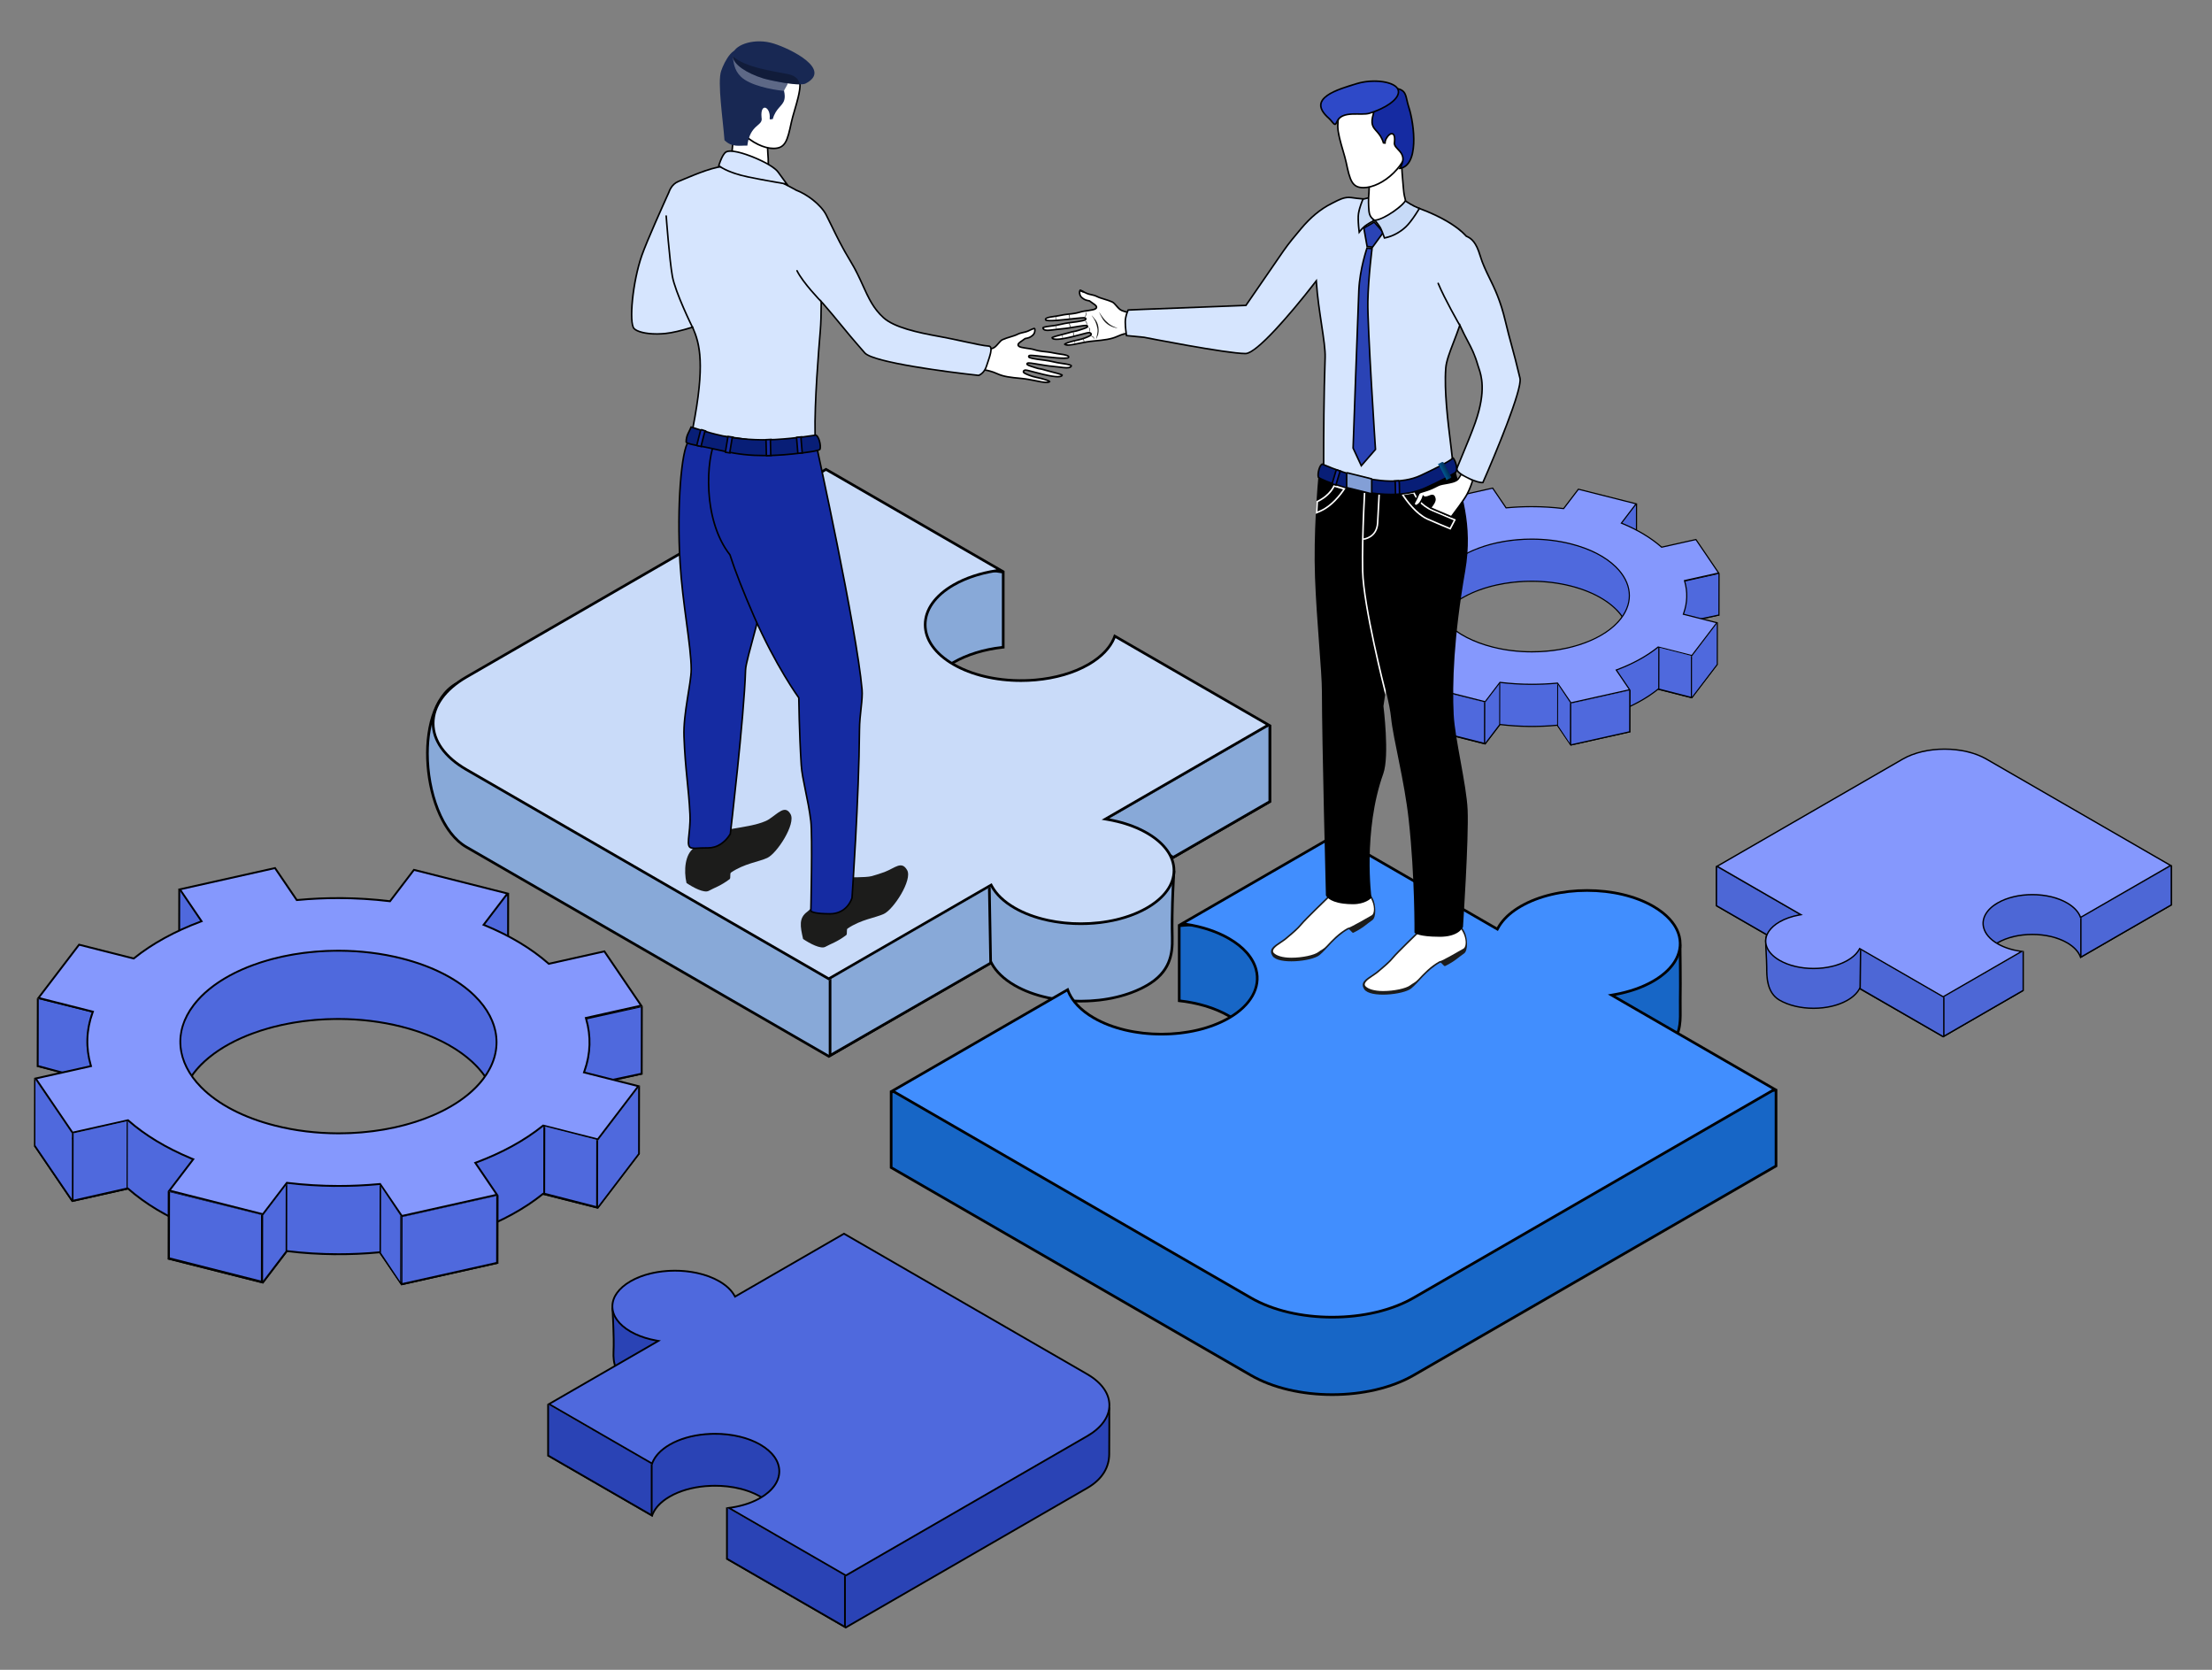 <?xml version="1.0" encoding="UTF-8" standalone="no"?><!DOCTYPE svg PUBLIC "-//W3C//DTD SVG 1.1//EN" "http://www.w3.org/Graphics/SVG/1.1/DTD/svg11.dtd"><svg width="100%" height="100%" viewBox="0 0 5300 4000" version="1.1" xmlns="http://www.w3.org/2000/svg" xmlns:xlink="http://www.w3.org/1999/xlink" xml:space="preserve" xmlns:serif="http://www.serif.com/" style="fill-rule:evenodd;clip-rule:evenodd;stroke-linejoin:round;stroke-miterlimit:2;"><rect x="0" y="0" width="5300" height="4000" fill="#808080" stroke="none"/><g><g><g><g><path d="M4054.09,1672.87l61.862,-81.106l-81.005,-20.483c9.528,-26.272 10.141,-52.856 2.706,-78.478l82.406,-18.412l-56.135,-82.615l-82.417,18.408c-24.762,-21.748 -56.572,-41.083 -94.579,-56.727l35.468,-46.515l-141.269,-35.719l-204.235,-2.611l-143.632,32.102l32.218,47.395c-37.806,14.188 -71.385,32.43 -98.519,54.242l-81.017,-20.484l-61.857,81.099l81.008,20.505c-9.527,26.248 -10.144,52.824 -2.709,78.45l-82.408,18.418l56.149,82.61l82.404,-18.408c24.758,21.747 56.583,41.086 94.585,56.727l-35.471,46.524l141.258,35.718l35.491,-46.516c45.721,5.53 91.971,5.939 136.539,1.72l32.216,47.393l143.628,-32.087l-32.214,-47.393c37.813,-14.193 71.373,-32.444 98.521,-54.241l81.008,20.484Zm-596.963,-199.346c51.498,-67.514 188.564,-98.138 306.135,-68.404c117.574,29.733 171.151,108.569 119.647,176.082c-51.478,67.514 -477.283,-40.173 -425.782,-107.678Z" style="fill-rule:nonzero;"/><path d="M3732.31,1735.78l-1.643,0.156c-19.817,1.875 -40.028,2.827 -60.073,2.827c-25.439,0 -50.965,-1.527 -75.869,-4.54l-1.585,-0.192l-35.342,46.322l-135.377,-34.231l35.112,-46.052l-3.359,-1.382c-37.179,-15.303 -68.74,-34.225 -93.806,-56.243l-1.065,-0.936l-81.938,18.305l-52.776,-77.648l81.3,-18.17l-0.828,-2.852c-7.427,-25.597 -6.534,-51.41 2.652,-76.721l1.052,-2.899l-79.903,-20.225l58.179,-76.276l80.58,20.374l1.083,-0.871c26.506,-21.307 59.394,-39.41 97.751,-53.805l3.321,-1.246l-31.904,-46.934l139.308,-31.135l203.579,2.603l136.853,34.603l-35.108,46.043l3.359,1.383c37.168,15.299 68.728,34.222 93.8,56.244l1.066,0.935l81.95,-18.304l52.762,77.652l-81.299,18.165l0.828,2.852c7.427,25.598 6.536,51.42 -2.65,76.749l-1.052,2.899l79.898,20.203l-58.182,76.282l-80.569,-20.375l-1.083,0.87c-26.56,21.325 -59.449,39.428 -97.755,53.804l-3.321,1.247l31.9,46.931l-137.771,30.779l-32.075,-47.191Zm-62.643,-344.813c-92.991,-0 -177.289,31.742 -214.76,80.866c-5.646,7.4 -6.386,15.845 -2.142,24.422c16.685,33.715 103.17,62.867 139.579,73.836c72.311,21.785 152.605,35.318 209.548,35.318c43.839,-0 71.843,-7.575 83.234,-22.515c19.838,-26.004 25.185,-54.478 15.462,-82.342c-15.236,-43.665 -66.318,-80.351 -136.644,-98.136c-30.041,-7.597 -61.76,-11.449 -94.277,-11.449Z" style="fill:#4f69dd;fill-rule:nonzero;"/><path d="M4120.24,1373.47l-133.614,27.249l9.037,99.913l124.394,-26.245l0.183,-100.917Z" style="fill-rule:nonzero;"/><path d="M3989.63,1403.51l127.815,-28.297l-0.172,96.91l-119.114,25.131l-8.529,-93.744Z" style="fill:#4f69dd;fill-rule:nonzero;"/><path d="M3433.44,1199.8l-0.168,92.902l97.832,0.177l-25.433,-92.95l-72.231,-0.129Z" style="fill-rule:nonzero;"/><path d="M3436.07,1289.91l0.158,-87.323l67.316,0.121l23.906,87.368l-91.38,-0.166Z" style="fill:#4f69dd;fill-rule:nonzero;"/><path d="M3922.57,1206.02l-0.199,109.975l-132.136,-47.009l132.335,-62.966Z" style="fill-rule:nonzero;"/><path d="M3797.51,1268.62l122.262,-58.173l-0.184,101.604l-122.078,-43.431Z" style="fill:#4f69dd;fill-rule:nonzero;"/><path d="M3224.26,1362.05l-0.182,100.913l105.945,28.322l26.814,-103.926l-132.577,-25.309Z" style="fill-rule:nonzero;"/><path d="M3226.88,1460.82l0.173,-97.633l126.349,31.373l-25.368,93.301l-101.154,-27.041Z" style="fill:#4f69dd;fill-rule:nonzero;"/><path d="M3576.96,1548.69c-47.396,-11.982 -84.381,-31.94 -108.288,-55.943c-0.26,-0.26 -0.535,-0.52 -0.796,-0.796c-34.714,-35.385 -41.086,-79.355 -10.567,-119.344c51.489,-67.509 188.551,-98.132 306.133,-68.4c46.387,11.735 82.801,31.099 106.738,54.396c0.261,0.249 0.508,0.506 0.767,0.751c36.08,35.646 43.097,80.339 12.132,120.939c-51.473,67.506 -188.535,98.131 -306.119,68.397Zm458.169,-78.324c0.122,-0.353 0.245,-0.703 0.368,-1.056c9.171,-25.943 9.665,-52.135 2.339,-77.424l82.397,-18.417l-56.132,-82.606l-0.433,0.09l-81.984,18.326c-24.769,-21.758 -56.579,-41.096 -94.584,-56.744l0.525,-0.674l34.952,-45.837l-2.271,-0.57l-139.003,-35.141l-35.475,46.508c-45.721,-5.537 -91.973,-5.941 -136.542,-1.725l-1.073,-1.576l-31.147,-45.82l-0.43,0.089l-143.193,32.008l32.219,47.396c-37.813,14.182 -71.396,32.425 -98.515,54.242l-81.025,-20.481l-61.131,80.131l-0.721,0.964l79.105,20.019l1.903,0.48c-9.526,26.248 -10.142,52.823 -2.709,78.465l-82.414,18.415l55.048,80.982l1.103,1.623l82.401,-18.414c24.309,21.359 55.441,40.391 92.525,55.867c0.676,0.294 1.366,0.585 2.058,0.859l-34.737,45.564l-0.723,0.963l141.258,35.726l35.491,-46.527c45.567,5.527 91.635,5.947 136.067,1.773c0.152,-0.012 0.307,-0.028 0.461,-0.043l31.116,45.772l1.102,1.622l143.624,-32.095l-32.203,-47.397c37.813,-14.18 71.365,-32.442 98.516,-54.242l81.009,20.496l61.867,-81.112l-2.272,-0.57l-78.737,-19.909Z" style="fill-rule:nonzero;"/><path d="M3732.49,1634.87c0,0 -1.965,0.188 -2.049,0.194c-19.729,1.853 -39.783,2.79 -59.659,2.79c-25.443,0 -50.968,-1.531 -75.864,-4.551l-1.585,-0.192l-35.343,46.333l-135.386,-34.241l35.141,-46.094l-3.424,-1.356c-0.664,-0.263 -1.325,-0.542 -1.974,-0.824c-36.334,-15.164 -67.205,-33.799 -91.795,-55.405l-1.065,-0.936l-81.936,18.31l-52.777,-77.641l81.305,-18.167l-0.827,-2.852c-7.425,-25.612 -6.532,-51.429 2.652,-76.737l1.053,-2.901l-4.896,-1.235l-75.018,-18.984l58.184,-76.269l80.589,20.371l1.084,-0.872c26.489,-21.311 59.376,-39.413 97.746,-53.804l3.322,-1.246l-31.906,-46.935l137.764,-30.794l32.085,47.199l1.642,-0.155c19.825,-1.875 40.039,-2.826 60.08,-2.826c25.447,0 50.972,1.529 75.864,4.543l1.586,0.192l35.326,-46.313l135.391,34.227l-32.387,42.473l-2.764,3.547l3.396,1.397c37.167,15.303 68.727,34.232 93.805,56.26l1.066,0.936l81.947,-18.317l52.763,77.649l-81.289,18.169l0.826,2.851c7.316,25.252 6.546,50.727 -2.289,75.717l-0.374,1.075l-0.993,2.871l79.851,20.192l-58.184,76.284l-80.571,-20.385l-1.084,0.87c-26.591,21.351 -59.479,39.453 -97.749,53.805l-3.321,1.245l31.89,46.936l-137.768,30.787l-32.081,-47.191Zm-62.64,-344.816c-92.993,0 -177.289,31.74 -214.754,80.861c-30.101,39.442 -26.065,85.419 10.794,122.99c0.16,0.17 0.362,0.369 0.563,0.566l0.25,0.247c25.231,25.334 63.124,44.933 109.578,56.678c30.043,7.597 61.765,11.45 94.283,11.45c92.994,0 177.284,-31.74 214.739,-80.861c30.604,-40.128 25.973,-86.713 -12.39,-124.615l-0.042,-0.041c-0.117,-0.111 -0.231,-0.226 -0.346,-0.34c-0.136,-0.136 -0.273,-0.272 -0.413,-0.405c-25.21,-24.536 -62.556,-43.589 -107.98,-55.081c-30.043,-7.597 -61.764,-11.449 -94.282,-11.449Z" style="fill:#8598fd;fill-rule:nonzero;"/><path d="M3276.12,1662.94l-56.149,-82.61l0.182,-100.918l56.15,82.613l-0.183,100.915Z" style="fill-rule:nonzero;"/><path d="M3276.26,1658.57l-54.158,-79.524l0.044,-96.547l54.16,79.527l-0.046,96.544Z" style="fill:#4f69dd;fill-rule:nonzero;"/><path d="M3276.12,1662.94l0.183,-100.915l82.403,-18.411l-0.182,100.918l-82.404,18.408Z" style="fill-rule:nonzero;"/><path d="M3278.41,1659.52l0.184,-98.125l78.441,-17.78l-0.182,98.128l-78.443,17.777Z" style="fill:#4f69dd;fill-rule:nonzero;"/><path d="M3417.64,1747.79l0.183,-100.915l141.258,35.717l-0.183,100.916l-141.258,-35.718Z" style="fill-rule:nonzero;"/><path d="M3420.99,1745l0.182,-96.452l134.563,33.486l-0.183,97.011l-134.562,-34.045Z" style="fill:#4f69dd;fill-rule:nonzero;"/><path d="M3558.9,1783.51l0.183,-100.916l35.489,-46.515l-0.182,100.915l-35.49,46.516Z" style="fill-rule:nonzero;"/><path d="M3558.9,1779.04l0.183,-96.453l33.19,-43.609l-0.182,96.452l-33.191,43.61Z" style="fill:#4f69dd;fill-rule:nonzero;"/><path d="M3730.93,1738.71l0.183,-100.916l32.215,47.394l-0.182,100.915l-32.216,-47.393Z" style="fill-rule:nonzero;"/><path d="M3733.1,1738.05l0.183,-97.569l28.373,42.474l-0.182,97.568l-28.374,-42.473Z" style="fill:#4f69dd;fill-rule:nonzero;"/><path d="M3763.14,1786.1l0.182,-100.915l143.629,-32.087l-0.183,100.915l-143.628,32.087Z" style="fill-rule:nonzero;"/><path d="M3764.82,1782.76l0.182,-97.568l138.607,-30.971l-0.182,97.568l-138.607,30.971Z" style="fill:#4f69dd;fill-rule:nonzero;"/><path d="M4054.09,1672.87l-81.006,-20.486l0.181,-100.916l81.008,20.488l-0.183,100.914Z" style="fill-rule:nonzero;"/><path d="M4051.3,1668.96l-75.428,-19.37l0.182,-98.126l75.428,19.372l-0.182,98.124Z" style="fill:#4f69dd;fill-rule:nonzero;"/><path d="M4054.09,1672.87l0.183,-100.914l61.862,-81.11l-0.183,100.917l-61.862,81.107Z" style="fill-rule:nonzero;"/><path d="M4054.18,1668.96l0.091,-97.008l59.146,-77.604l-0.092,97.012l-59.145,77.6Z" style="fill:#4f69dd;fill-rule:nonzero;"/></g></g><g><g><path d="M2749.76,2363.14c-64.426,37.198 -158.011,47.29 -238.264,30.287c-0.359,-0.056 -0.715,-0.156 -1.074,-0.244c-0.583,-0.114 -1.002,-0.21 -1.237,-0.265c-0.061,0.002 -0.125,-0.003 -0.157,-0.021c-28.971,-6.346 -56.151,-16.268 -79.512,-29.758c-26.697,-15.412 -45.278,-33.714 -55.864,-53.147l-387.961,223.987l-869.935,-502.257c-108.156,-62.445 -133.35,-333.404 -25.23,-395.827l888.576,-329.661l427.816,61.477l0,185.522c-1.49,0.151 -2.917,0.298 -4.406,0.484c-42.628,4.795 -83.277,16.762 -116.262,35.808c-88.431,51.054 -88.425,133.833 0.005,184.889c52.908,30.547 125.479,42.815 194.177,36.788c46.127,-4.004 90.545,-16.279 126.063,-36.783c34.119,-19.7 55.044,-44.142 62.858,-69.634c-0.029,-0.015 0.003,-0.033 0.003,-0.033l376.298,31.733l0,185.523l-387.969,223.994c6.783,1.215 13.469,2.638 20.087,4.249c26.178,6.348 138.293,-64.299 138.293,-64.299c0,0 -6.073,88.466 -4.132,159.773c1.185,43.442 -6.903,85.506 -62.173,117.415Z" style="fill-rule:nonzero;"/><path d="M1118.93,2026.22c-27.277,-15.749 -50.546,-46.4 -67.29,-88.638c-15.7,-39.606 -24.347,-86.652 -24.347,-132.472c0.001,-78.222 24.646,-139.265 65.952,-163.455l886.549,-328.909l420.772,60.465l0,174.336c-44.406,5.131 -85.04,17.739 -117.493,36.478c-44.814,25.872 -69.495,60.655 -69.495,97.939c0,37.287 24.682,72.071 69.5,97.948c43.702,25.232 101.658,39.128 163.193,39.128c11.587,0 23.266,-0.509 34.713,-1.513c48.919,-4.246 93.418,-17.252 128.683,-37.61c32.419,-18.718 54.477,-42.29 64.117,-68.42l365.518,30.824l0,176.02l-399.837,230.846l17.098,3.064c6.497,1.164 13.126,2.567 19.704,4.168c1.6,0.388 3.394,0.584 5.34,0.584c27.593,0 99.325,-42.077 127.361,-59.192c-1.568,26.894 -4.885,92.926 -3.383,148.086c1.083,39.721 -5.315,80.749 -59.002,111.744c-41.814,24.143 -97.545,37.438 -156.926,37.438c-26.362,0 -52.217,-2.646 -76.846,-7.865l-0.17,-0.036l-0.171,-0.026c-0.048,-0.011 -0.683,-0.174 -0.683,-0.174l-0.149,-0.028c-0.463,-0.091 -0.796,-0.166 -0.982,-0.211l-0.863,-0.205l-0.108,0.005c-28.989,-6.414 -54.892,-16.137 -76.995,-28.901c-24.672,-14.243 -43.159,-31.77 -53.464,-50.686l-3.113,-5.716l-390.424,225.408l-866.759,-500.424Z" style="fill:#88a9d8;fill-rule:nonzero;"/><path d="M3045.65,1736.49l-387.968,223.992l153.285,97.025l234.683,-135.494l0,-185.523Z" style="fill-rule:nonzero;"/><path d="M2657.68,1960.48l381.619,-220.326l-0,178.191l-228.182,131.741l-153.437,-89.606Z" style="fill:#88a9d8;fill-rule:nonzero;"/><path d="M2749.76,2177.62c-64.426,37.196 -158.011,47.29 -238.264,30.285c-0.359,-0.06 -0.715,-0.156 -1.074,-0.247c-0.583,-0.114 -1.002,-0.208 -1.237,-0.263c-0.061,0.002 -0.125,-0.003 -0.157,-0.02c-28.971,-6.347 -56.151,-16.271 -79.512,-29.757c-26.697,-15.416 -45.278,-33.718 -55.864,-53.152l-387.961,223.987l-869.935,-502.255c-108.156,-62.445 -108.128,-164.608 -0.008,-227.031l863.353,-498.457l427.816,247c-1.49,0.149 -2.917,0.295 -4.406,0.484c-42.628,4.794 -83.277,16.762 -116.262,35.808c-88.431,51.055 -88.425,133.833 0.005,184.89c52.908,30.547 125.479,42.814 194.177,36.787c46.127,-4.004 90.545,-16.278 126.063,-36.783c34.119,-19.7 55.044,-44.144 62.858,-69.635c-0.029,-0.014 0.003,-0.035 0.003,-0.035l376.298,217.259l-387.969,223.992c6.783,1.218 13.469,2.638 20.087,4.25c26.178,6.349 50.673,15.696 71.981,27.999c88.432,51.057 88.439,133.839 0.008,184.894Z" style="fill-rule:nonzero;"/><path d="M1118.93,1840.7c-50.256,-29.016 -77.933,-67.379 -77.932,-108.02c0,-40.642 27.674,-79.001 77.924,-108.013l860.179,-496.624l408.309,235.738c-39.263,5.948 -75.112,17.849 -104.336,34.723c-44.814,25.873 -69.495,60.655 -69.495,97.939c0,37.286 24.682,72.072 69.5,97.948c43.702,25.232 101.659,39.128 163.193,39.128c11.587,0 23.266,-0.51 34.713,-1.514c48.921,-4.248 93.421,-17.253 128.683,-37.61c31.354,-18.103 53.015,-40.744 63.125,-65.851l360.16,207.942l-393.48,227.174l17.088,3.068c6.536,1.173 13.166,2.576 19.706,4.169c26.291,6.376 49.944,15.57 70.31,27.328c40.724,23.513 63.152,54.393 63.152,86.952c0,32.557 -22.425,63.434 -63.146,86.943c-41.815,24.142 -97.546,37.437 -156.927,37.437c-26.362,0 -52.216,-2.646 -76.846,-7.864l-0.274,-0.052c-0.118,-0.023 -0.247,-0.06 -0.377,-0.093l-0.353,-0.089l-0.168,-0.033c-0.479,-0.094 -0.822,-0.17 -1.014,-0.215l-0.803,-0.187l-0.097,0.002c-29,-6.414 -54.916,-16.138 -77.034,-28.907c-24.671,-14.246 -43.159,-31.775 -53.463,-50.69l-3.113,-5.717l-390.424,225.408l-866.76,-500.42Z" style="fill:#c9dbf9;fill-rule:nonzero;"/><path d="M1985.69,2533.98l0,-185.526l387.962,-223.987l3.174,184.33l-391.136,225.183Z" style="fill-rule:nonzero;"/><path d="M1992.04,2344.79l375.262,-216.655l3.175,176.998l-378.437,217.85l-0,-178.193Z" style="fill:#88a9d8;fill-rule:nonzero;"/></g></g><g><g><path d="M4028.66,2262.78c-0,0 1.343,88.887 0.468,132.949c-0.679,34.253 4.385,66.627 -14.025,95.583c-0.098,0.207 -0.261,0.417 -0.421,0.62c-0.197,0.337 -0.36,0.58 -0.456,0.717c0.004,0.035 -0.004,0.072 -0.035,0.092c-10.993,16.722 -28.182,32.415 -51.544,45.901c-26.695,15.414 -58.394,26.144 -92.059,32.252l387.974,38.474l0,185.523l-869.907,502.24c-108.154,62.445 -285.108,62.427 -393.23,-0.002l-863.377,-498.467l0,-185.521l427.802,-61.473c0.261,0.86 0.514,1.684 0.837,2.545c8.305,24.612 29.036,48.078 62.026,67.121c88.431,51.062 231.807,51.059 320.237,0.007c52.906,-30.547 74.154,-72.444 63.712,-112.11c-6.938,-26.632 -28.194,-52.276 -63.712,-72.782c-34.124,-19.702 -76.459,-31.78 -120.613,-36.293c-0.027,0.016 -0.059,0 -0.059,0l0,-185.525l376.289,-31.724l387.983,223.998c2.103,-3.916 4.564,-7.776 7.36,-11.594c10.994,-15.117 27.185,-29.26 48.492,-41.56c88.43,-51.059 386.258,-90.971 386.258,-90.971Z" style="fill-rule:nonzero;"/><path d="M3192.04,3337.61c-73.393,0.001 -142.093,-16.328 -193.446,-45.978l-860.202,-496.634l0,-176.353l417.144,-59.941c9.597,25.956 31.666,49.468 63.999,68.131c43.719,25.244 101.712,39.146 163.297,39.146c61.579,0 119.569,-13.899 163.289,-39.139c53.302,-30.777 78.229,-75.346 66.678,-119.225c-7.654,-29.385 -30.712,-55.901 -66.678,-76.666c-32.403,-18.708 -72.923,-31.281 -117.497,-36.492l0,-173.989l368.488,-31.067l391.93,226.276l3.098,-5.769c1.92,-3.578 4.239,-7.226 6.888,-10.848c10.771,-14.809 26.426,-28.197 46.544,-39.811c78.81,-45.504 331.185,-82.742 376.836,-89.191c0.293,22.043 1.086,89.372 0.368,125.544c-0.136,6.874 -0.045,13.691 0.043,20.284c0.348,25.91 0.677,50.382 -13.078,72.019l-0.11,0.172l-0.143,0.184l-0.29,0.464c-0.078,0.134 -0.141,0.231 -0.178,0.284l-1.364,1.949l0.011,0.099c-10.816,15.709 -27.019,29.859 -48.198,42.085c-25.063,14.471 -56.191,25.365 -90.018,31.503l0.507,12.566l382.25,37.906l0,176.106l-866.732,500.409c-51.348,29.647 -120.045,45.975 -193.436,45.976Z" style="fill:#1766c6;fill-rule:nonzero;"/><path d="M3962.64,2168.23c64.429,37.199 81.914,91.229 52.459,137.56c-0.098,0.207 -0.261,0.416 -0.421,0.621c-0.197,0.339 -0.36,0.578 -0.456,0.714c0.004,0.034 -0.004,0.074 -0.035,0.092c-10.993,16.726 -28.182,32.418 -51.544,45.909c-26.695,15.41 -58.394,26.136 -92.059,32.247l387.974,223.998l-869.907,502.24c-108.154,62.445 -285.108,62.424 -393.23,0l-863.377,-498.468l427.802,-246.995c0.261,0.858 0.514,1.682 0.837,2.545c8.305,24.612 29.036,48.078 62.026,67.124c88.431,51.054 231.807,51.054 320.237,0.002c52.906,-30.546 74.154,-72.444 63.712,-112.109c-6.938,-26.632 -28.194,-52.276 -63.712,-72.783c-34.124,-19.705 -76.459,-31.781 -120.613,-36.294c-0.027,0.016 -0.059,0 -0.059,0l376.289,-217.249l387.983,224.001c2.103,-3.917 4.564,-7.78 7.36,-11.6c10.994,-15.112 27.185,-29.255 48.492,-41.556c88.431,-51.057 231.809,-51.057 320.242,0.001Z" style="fill-rule:nonzero;"/><path d="M3192.05,3152.08c-73.392,0.001 -142.093,-16.326 -193.447,-45.974l-853.853,-492.969l411.672,-237.682c10.024,25.052 31.737,47.736 63.121,65.854c43.72,25.24 101.712,39.141 163.295,39.141c61.581,0 119.572,-13.9 163.291,-39.139c53.303,-30.775 78.229,-75.345 66.678,-119.225c-7.654,-29.384 -30.712,-55.899 -66.678,-76.664c-29.183,-16.851 -64.952,-28.724 -104.342,-34.724l356.784,-205.989l390.479,225.443l3.098,-5.769c1.924,-3.584 4.242,-7.236 6.89,-10.855c10.77,-14.805 26.426,-28.192 46.542,-39.806c41.819,-24.145 97.556,-37.442 156.945,-37.442c59.389,0 115.127,13.297 156.947,37.442c33.465,19.322 54.587,43.538 61.083,70.03c4.819,19.653 1.081,39.925 -10.807,58.625l-0.118,0.186l-0.221,0.285l-0.21,0.36c-0.074,0.126 -0.134,0.216 -0.169,0.266l-1.374,1.961l0.011,0.103c-10.814,15.705 -27.014,29.854 -48.192,42.083c-25.057,14.465 -56.185,25.357 -90.018,31.498l-17.031,3.092l393.439,227.154l-860.383,496.741c-51.344,29.646 -120.04,45.973 -193.432,45.974Z" style="fill:#418efe;fill-rule:nonzero;"/></g></g><g><path d="M2742.68,800.547c-11.705,0.908 -34.49,-4.051 -54.418,2.818c-0.556,0.189 -1.125,0.394 -1.682,0.595c-2.709,0.975 -5.378,2.06 -7.993,3.265c-15.539,7.167 -32.11,9.159 -58.026,11.516c-11.298,1.029 -23.465,3.238 -32.229,5.081c-23.233,4.864 -34.222,6.774 -38.963,1.694c-3.185,-3.428 14.44,-9.241 33.706,-13.101c6.042,-1.205 11.895,-2.993 16.88,-4.972c11.029,-4.389 15.635,-6.665 10.376,-8.685c-1.623,-0.636 -7.383,0.99 -17.867,3.752c-7.643,2.006 -16.705,4.432 -25.797,6.586c-7.017,1.666 -14.049,3.169 -20.484,4.185c-14.836,2.359 -26.46,2.154 -27.219,-4.483c-0.284,-2.601 8.861,-4.959 21.527,-8.183c6.342,-1.612 11.422,-3.102 20.933,-5.622c3.821,-1.002 7.844,-2.494 11.72,-2.9c4.362,-0.446 8.603,-2.018 12.478,-3.157c11.623,-3.427 19.874,-6.787 17.775,-7.221c-2.98,-0.623 -8.766,0.433 -20.269,2.195c-6.719,1.031 -14.333,2.29 -22.123,3.604c-10.773,1.804 -21.908,2.316 -31.594,3.752c-3.698,0.542 -7.439,0.948 -11.164,1.341c-6.611,0.691 -20.309,2.425 -21.067,-7.329c-0.285,-3.848 11.596,-4.944 27.651,-7.046c11.07,-1.449 24.144,-5.445 36.565,-6.908c6.842,-0.799 13.303,-1.64 18.995,-2.507c13.574,-2.031 20.726,-4.09 19.102,-5.283c-1.112,-0.826 -9.092,-0.189 -19.984,0.948c-6.367,0.664 -13.723,1.503 -21.298,2.329c-7.981,0.854 -16.189,1.708 -23.736,2.304c-15.66,1.247 -28.423,1.436 -30.183,-1.408c-4.77,-7.722 8.154,-9.836 27.598,-12.452c7.015,-0.948 14.886,-3.142 23.083,-4.023c4.297,-0.474 8.685,-0.95 13.088,-1.463c16.366,-1.924 19.863,-4.959 29.033,-6.193c7.425,-0.988 14.348,-2.058 20.282,-3.291c0.718,-0.148 1.382,-0.298 1.991,-0.447c0.406,-0.122 0.786,-0.229 1.139,-0.326c12.747,-3.861 -2.657,-10.161 -10.787,-16.961c-9.806,-1.748 -12.354,-3.346 -17.611,-7.221c-6.543,-4.837 -7.694,-12.112 -7.232,-16.718c0.823,-7.898 7.274,-2.968 20.32,2.71c6.409,2.79 15.351,2.844 24.115,7.316c9.539,4.849 24.523,7.466 36.404,13.006c7.937,3.712 14.211,17.029 23.031,20.552c17.788,7.099 60.592,13.626 71.537,9.684c58.26,-21.002 52.616,43.247 -17.603,48.667Z" style="fill-rule:nonzero;"/><path d="M2558.85,824.783c-1.752,0 -3.048,-0.155 -4.023,-0.389c4.442,-2.131 14.363,-5.389 28.984,-8.32c5.939,-1.184 12,-2.97 17.525,-5.162c10.086,-4.014 14.931,-6.131 14.906,-10.384c-0.014,-2.329 -1.551,-4.098 -4.568,-5.256c-0.656,-0.256 -1.42,-0.386 -2.313,-0.386c-2.665,0 -7.116,1.178 -15.201,3.316l-5.937,1.564c-6.862,1.807 -14.64,3.855 -22.411,5.697c-7.939,1.886 -14.549,3.237 -20.207,4.131c-5.527,0.879 -10.197,1.324 -13.883,1.324c-4.005,0 -6.945,-0.537 -8.269,-1.454c3.305,-1.5 11.322,-3.541 17.965,-5.233c3.511,-0.892 6.639,-1.747 10.336,-2.759c2.995,-0.819 6.365,-1.742 10.633,-2.872c1.141,-0.299 2.31,-0.643 3.487,-0.991c2.585,-0.764 5.259,-1.553 7.666,-1.805c3.786,-0.387 7.432,-1.524 10.649,-2.527c0.846,-0.263 1.677,-0.522 2.492,-0.762c20.967,-6.182 20.883,-8.191 20.777,-10.733c-0.062,-1.527 -1.108,-3.272 -3.3,-3.725c-0.826,-0.173 -1.764,-0.258 -2.864,-0.258c-3.121,0 -7.439,0.671 -14.594,1.781l-4.132,0.638c-5.792,0.888 -12.631,2.003 -22.179,3.613c-5.841,0.977 -11.858,1.574 -17.678,2.151c-4.851,0.481 -9.434,0.936 -13.841,1.59c-3.611,0.529 -7.268,0.927 -11.009,1.322l-0.576,0.06c-2.078,0.22 -4.665,0.493 -7.239,0.493c-6.942,0.001 -8.553,-1.948 -8.976,-3.424c2.851,-1.345 12.08,-2.527 19.624,-3.494l4.628,-0.597c5.346,-0.699 10.972,-1.937 16.927,-3.247c6.477,-1.426 13.174,-2.899 19.591,-3.655c7.27,-0.849 13.705,-1.699 19.119,-2.524c21.28,-3.185 21.814,-5.347 22.381,-7.639c0.406,-1.642 -0.219,-3.307 -1.631,-4.344c-1.229,-0.914 -2.895,-1.099 -5.179,-1.099c-3.176,0 -8.38,0.401 -17.401,1.343c-4.043,0.422 -8.484,0.914 -13.127,1.429l-8.188,0.902c-7.368,0.789 -15.883,1.683 -23.625,2.294c-7.211,0.574 -12.901,0.853 -17.396,0.853c-6.597,0 -8.872,-0.629 -9.541,-0.896c-0.204,-0.408 -0.213,-0.593 -0.213,-0.595c1.426,-2.582 16.993,-4.676 25.356,-5.801c3.194,-0.431 6.451,-1.089 9.902,-1.786c4.249,-0.859 8.644,-1.747 13.083,-2.223l2.727,-0.301c3.43,-0.377 6.907,-0.76 10.394,-1.168c9.876,-1.161 15.389,-2.764 19.818,-4.053c3.083,-0.897 5.744,-1.672 9.279,-2.147c8.402,-1.117 15.123,-2.209 20.544,-3.336c0.762,-0.158 1.469,-0.317 2.12,-0.476c0,0 0.91,-0.262 1.236,-0.351c1.781,-0.538 6.9,-2.089 7.55,-6.423c0.726,-4.821 -4.446,-8.301 -10.434,-12.331c-2.281,-1.535 -4.639,-3.122 -6.493,-4.672l-0.762,-0.637l-0.979,-0.174c-9.448,-1.685 -11.382,-3.11 -16.051,-6.551c-6.109,-4.516 -5.932,-11.353 -5.731,-13.34c0.029,-0.289 0.067,-0.516 0.104,-0.693c1.732,0.311 5.055,1.868 8.28,3.381c2.014,0.944 4.254,1.995 6.732,3.072c3.057,1.331 6.438,2.066 10.019,2.846c4.559,0.993 9.275,2.018 13.889,4.372c5.08,2.583 11.349,4.489 17.988,6.507c6.316,1.92 12.85,3.906 18.535,6.557c3.042,1.424 6.125,4.992 9.388,8.77c4.111,4.759 8.36,9.679 13.836,11.866c14.346,5.726 44.676,11.139 62.407,11.14l0.004,0c5.288,0 9.14,-0.461 11.776,-1.411c7.33,-2.643 13.858,-3.982 19.401,-3.982c9.503,0 15.101,3.889 15.362,10.67c0.494,12.784 -17.972,31.971 -53.921,34.744c-0.906,0.07 -1.923,0.105 -3.112,0.105c-2.864,0 -6.32,-0.206 -9.977,-0.425c-4.552,-0.272 -9.712,-0.58 -15.077,-0.58c-10.802,0 -19.439,1.242 -27.179,3.911c-0.561,0.19 -1.154,0.403 -1.735,0.612c-2.838,1.023 -5.627,2.162 -8.285,3.385c-15.17,6.998 -31.58,8.896 -56.802,11.19c-11.933,1.086 -24.348,3.398 -32.661,5.145c-12.91,2.704 -22.527,4.617 -28.72,4.617Z" style="fill:#fff;fill-rule:nonzero;"/><path d="M2616.06,756.293c-2.754,-4.019 6.78,7.103 9.601,11.083c4.517,6.39 6.333,14.202 6.615,21.925c0.14,3.868 0.039,6.07 -0.977,11.193c-0.713,3.59 -6.033,14.656 -5.082,11.051c1.821,-6.902 4.647,-15.995 3.245,-24.026c-0.96,-5.502 -2.299,-10.979 -4.514,-16.118c-2.33,-5.397 -5.927,-10.789 -8.888,-15.108Z" style="fill:#1c1c1b;fill-rule:nonzero;"/><path d="M2676.9,785.975c3.147,1.396 -6.738,-1.236 -9.984,-2.361c-3.486,-1.207 -6.868,-2.799 -10.014,-4.732c-5.435,-3.342 -10.249,-7.76 -13.844,-13.047c-3.761,-5.533 -11.206,-20.846 -9.115,-17.711c1.566,2.345 3.567,5.166 5.106,7.619c1.515,2.417 3.06,4.105 4.735,6.418c3.608,4.989 8.211,9.12 12.888,13.078c5.953,5.037 12.774,7.431 20.228,10.736Z" style="fill:#1c1c1b;fill-rule:nonzero;"/><path d="M2690.26,800.099c-0.476,1.016 -1.084,2.181 -1.83,3.265c-0.553,0.189 -1.125,0.394 -1.678,0.595c1.395,-1.342 2.478,-3.211 3.117,-4.566c1.407,-3.007 1.788,-6.056 1.814,-9.334c0.202,3.414 0.081,6.884 -1.423,10.04Z" style="fill:#1c1c1b;fill-opacity:0.5;fill-rule:nonzero;"/><path d="M2599.93,767.936c2.117,1.439 3.25,2.719 3.956,4.546c0.803,2.077 0.617,4.091 -0.062,6.8c-0.524,2.097 -0.343,-4.313 -1.114,-6.361c-0.683,-1.815 -4.37,-6.065 -2.78,-4.985Z" style="fill:#1c1c1b;fill-rule:nonzero;"/><path d="M2608.83,783.914c1.814,1.808 2.691,3.275 3.045,5.202c0.401,2.189 -0.155,4.134 -1.321,6.67c-0.906,1.964 0.462,-4.302 0.083,-6.457c-0.332,-1.91 -3.167,-6.77 -1.807,-5.415Z" style="fill:#1c1c1b;fill-rule:nonzero;"/><path d="M2613.07,804.474c2.559,0.085 4.2,0.559 5.775,1.727c1.789,1.327 2.708,3.128 3.584,5.779c0.679,2.054 -2.595,-3.461 -4.343,-4.777c-1.547,-1.171 -6.935,-2.791 -5.016,-2.729Z" style="fill:#1c1c1b;fill-rule:nonzero;"/><path d="M2602.15,747.318c0.931,2.516 1.126,4.358 0.623,6.507c-0.572,2.443 -1.944,4.302 -4.153,6.581c-1.709,1.763 2.31,-4.374 2.888,-6.774c0.516,-2.126 -0.057,-8.2 0.642,-6.314Z" style="fill:#1c1c1b;fill-rule:nonzero;"/><path d="M2563.24,764.203c-1.668,-1.94 -1.076,-3.472 -1.283,-5.418c-0.233,-2.215 -0.884,-4.111 0.473,-6.55c1.054,-1.889 0.565,4.251 0.778,6.432c0.185,1.931 1.286,6.992 0.032,5.536Z" style="fill:#1c1c1b;fill-rule:nonzero;"/><path d="M2530.89,767.83c-1.158,-1.48 -0.768,-2.815 -0.928,-4.429c-0.182,-1.833 -0.644,-3.368 0.26,-5.53c0.703,-1.674 0.426,3.514 0.592,5.322c0.148,1.602 0.949,5.749 0.076,4.637Z" style="fill:#1c1c1b;fill-rule:nonzero;"/><path d="M2565.2,784.683c-2.04,-1.545 -1.785,-3.165 -2.396,-5.026c-0.694,-2.114 -1.73,-3.831 -0.916,-6.501c0.631,-2.071 1.446,4.036 2.113,6.122c0.589,1.849 2.731,6.564 1.199,5.405Z" style="fill:#1c1c1b;fill-rule:nonzero;"/><path d="M2531.57,789.846c-1.162,-1.48 -0.771,-2.815 -0.931,-4.428c-0.182,-1.835 -0.644,-3.37 0.26,-5.533c0.704,-1.674 0.426,3.516 0.592,5.323c0.146,1.603 0.949,5.749 0.079,4.638Z" style="fill:#1c1c1b;fill-rule:nonzero;"/><path d="M2574.03,806.248c-1.963,-1.643 -1.63,-3.249 -2.153,-5.137c-0.592,-2.146 -1.545,-3.909 -0.606,-6.539c0.73,-2.037 1.251,4.102 1.82,6.218c0.502,1.874 2.414,6.687 0.939,5.458Z" style="fill:#1c1c1b;fill-rule:nonzero;"/><path d="M2546.62,810.627c-1.384,-1.27 -1.219,-2.651 -1.642,-4.218c-0.48,-1.779 -1.188,-3.217 -0.648,-5.5c0.418,-1.765 0.996,3.399 1.456,5.155c0.407,1.556 1.877,5.516 0.834,4.563Z" style="fill:#1c1c1b;fill-rule:nonzero;"/><path d="M2598.41,821.15c-1.967,-1.642 -1.633,-3.25 -2.155,-5.136c-0.592,-2.145 -1.543,-3.91 -0.603,-6.539c0.729,-2.035 1.249,4.103 1.819,6.219c0.5,1.873 2.413,6.687 0.939,5.456Z" style="fill:#1c1c1b;fill-rule:nonzero;"/><path d="M2576.76,825.19c-1.387,-1.269 -1.221,-2.651 -1.643,-4.216c-0.48,-1.781 -1.189,-3.218 -0.65,-5.501c0.419,-1.764 0.996,3.399 1.458,5.154c0.408,1.558 1.875,5.517 0.835,4.563Z" style="fill:#1c1c1b;fill-rule:nonzero;"/><path d="M2593.78,695.532c3.534,1.988 5.012,2.508 4.371,3.65c-0.644,1.139 -3.162,2.471 -6.694,0.484c-3.532,-1.986 -5.875,-4.52 -5.234,-5.664c0.641,-1.14 4.026,-0.455 7.557,1.53Z" style="fill-rule:nonzero;"/><path d="M3643.74,905.516c-16.091,-68.207 -22.792,-85.007 -34.944,-136.34c-19.842,-83.775 -45.005,-105.913 -60.834,-158.161c-9.221,-30.426 -20.085,-41.122 -33.674,-46.89c-24.714,-27.496 -69.831,-50.549 -110.711,-65.725c-19.543,-7.243 -38.098,-12.693 -53.012,-15.979c-2.819,-0.616 -5.768,-1.176 -8.829,-1.643c-29.792,-4.778 -70.316,-4.051 -103.057,-9.258c-18.1,-2.877 -32.794,6.291 -48.352,14.006c-29.757,14.757 -53.332,35.988 -74.612,61.281c-14.562,17.308 -29.326,34.87 -42.236,53.452l-89.206,129.473l-247.105,9.528l-35.209,1.574c0,0 -7.656,14.595 -7.656,30.576c0,14.961 3.225,34.248 3.225,34.248l43.257,4.182c0,0 197.271,38.959 243.489,38.959c33.623,0 143.983,-139.932 168.081,-171.014c4.486,67.448 22.055,144.142 20.825,178.355c-3.174,89.58 -3.565,187.523 -3.565,253.042c0,20.664 -6.234,69.943 21.653,78.698c36.4,11.443 84.204,15.064 111.139,17.005c22.606,1.643 59.453,-8.512 93.874,-24.789c46.199,-21.84 88.013,-54.749 85.138,-85.026c-3.509,-36.997 -20.627,-142.873 -15.456,-213.096c1.774,-24.266 18.648,-58.837 32.144,-98.13c18.088,39.722 29.437,51.109 41.439,92.586c4.312,14.896 23.147,50.474 -6.384,134.79c-12.413,35.448 -38.546,95.423 -44.146,110.057c-3.117,8.12 11.648,17.621 25.797,24.602c30.091,14.877 39.536,11.685 39.536,11.685c0,0 97.082,-219.438 89.391,-252.048Z" style="fill-rule:nonzero;"/><path d="M3307.41,1201.33c-1.651,0 -3.246,-0.056 -4.743,-0.164c-23.885,-1.722 -73.587,-5.304 -110.291,-16.843c-21.328,-6.696 -20.052,-43.194 -19.29,-65.001c0.129,-3.712 0.251,-7.22 0.251,-10.135c0,-65.395 0.37,-162.762 3.564,-252.911c0.645,-17.956 -3.702,-46.817 -8.735,-80.236c-4.654,-30.901 -9.929,-65.925 -12.097,-98.499l-0.651,-9.808l-6.025,7.768c-60.648,78.223 -140.286,169.568 -165.131,169.568c-45.328,0 -240.795,-38.5 -242.764,-38.89l-0.18,-0.036l-40.556,-3.921c-0.871,-5.846 -2.736,-19.664 -2.736,-30.81c0,-11.61 4.39,-22.642 6.329,-26.948l32.969,-1.473l248.951,-9.599l90.268,-131.013c12.851,-18.497 27.679,-36.122 42.019,-53.166c23.57,-28.018 46.898,-47.191 73.414,-60.341c1.894,-0.94 3.775,-1.9 5.651,-2.858c11.382,-5.811 22.134,-11.3 34.214,-11.3c2.078,0 4.178,0.166 6.244,0.494c16.884,2.686 35.8,3.809 54.093,4.895c17.768,1.055 34.549,2.052 48.959,4.362c2.822,0.431 5.713,0.969 8.622,1.604c15.569,3.43 34.219,9.052 52.512,15.833c48.698,18.078 88.512,41.667 109.233,64.719l0.554,0.617l0.764,0.323c12.441,5.282 22.569,14.877 31.558,44.536c6.486,21.404 14.516,37.825 23.02,55.21c12.201,24.945 26.029,53.219 37.754,102.728c5.625,23.756 10.099,40.189 14.837,57.585c5.633,20.693 11.459,42.091 20.108,78.751c6.008,25.481 -60.892,185.573 -88.319,247.749c-0.095,0.002 -0.299,0.003 -0.301,0.003c-3.484,0 -13.872,-1.129 -35.021,-11.587c-19.62,-9.679 -25.172,-16.779 -23.967,-19.918c1.75,-4.575 5.54,-13.654 10.337,-25.15c10.686,-25.6 25.32,-60.661 33.848,-85.012c26.915,-76.847 14.22,-114.055 8.121,-131.936c-0.674,-1.972 -1.254,-3.677 -1.675,-5.127c-7.9,-27.305 -15.389,-41.489 -24.868,-59.447c-4.906,-9.291 -10.464,-19.822 -16.758,-33.646l-3.885,-8.53l-3.044,8.864c-4.275,12.447 -8.852,24.314 -13.276,35.79c-9.557,24.784 -17.812,46.188 -19.062,63.28c-4.06,55.167 5.348,130.647 11.575,180.593c1.675,13.445 3.123,25.057 3.888,33.128c2.82,29.708 -42.958,62.361 -83.016,81.298c-32.093,15.179 -65.53,24.607 -87.266,24.607Z" style="fill:#d6e5fe;fill-rule:nonzero;"/><g><path d="M3288.02,2204.26c-12.756,8.52 -21.591,18.551 -45.306,30.069c-3.219,1.565 -8.746,-9.892 -12.038,-8.069c-32.48,17.921 -52.028,48.209 -69.401,61.902c-19.029,14.992 -98.594,22.987 -112.393,1.704c-2.211,-3.404 -3.323,-6.447 -3.556,-9.226c-1.249,-14.638 21.742,-22.07 37.856,-36.575c5.619,-5.068 22.16,-17.595 33.891,-31.939c9.073,-11.094 64.591,-64.715 64.591,-64.715l25.614,-7.389l28.509,-8.269c21.558,-11.056 38.44,-7.013 52.661,19.103c8.775,16.113 9.338,46.885 -0.428,53.404Z" style="fill:#1c1c1b;fill-rule:nonzero;"/><path d="M3094.15,2294.22c-21.662,0 -36.059,-5.226 -41.91,-11.285c-6.969,-7.217 5.225,-16.141 15.726,-23.07c5.961,-3.932 12.124,-8.001 17.708,-13.026c1.201,-1.083 3.006,-2.592 5.097,-4.338c7.423,-6.203 19.842,-16.585 29.187,-28.012c8.303,-10.15 57.313,-57.636 63.63,-63.747l24.722,-7.131l28.856,-8.371l0.321,-0.164c7.027,-3.604 13.149,-5.356 18.716,-5.356c11.244,0 20.448,7.284 28.962,22.921c8.642,15.87 8.981,34.967 1.835,39.737c-4.083,2.727 -52.339,29.95 -55.565,29.95c-0.911,0 -1.777,0.222 -2.574,0.664c-21.581,11.909 -37.745,29.31 -50.731,43.294c-7.133,7.678 -13.059,9.409 -18.94,14.045c-9.721,7.657 -38.898,13.887 -65.04,13.889Z" style="fill:#fff;fill-rule:nonzero;"/></g><g><path d="M3507.85,2284.06c-12.756,8.52 -21.591,18.551 -45.306,30.069c-3.219,1.565 -8.746,-9.892 -12.038,-8.069c-32.481,17.921 -52.028,48.209 -69.401,61.903c-19.029,14.992 -98.594,22.987 -112.393,1.704c-2.211,-3.404 -3.323,-6.448 -3.556,-9.226c-1.249,-14.637 21.742,-22.069 37.856,-36.574c5.619,-5.069 22.16,-17.596 33.891,-31.939c9.073,-11.094 64.591,-64.715 64.591,-64.715l25.614,-7.389l28.509,-8.268c21.558,-11.056 38.44,-7.013 52.661,19.102c8.776,16.111 9.339,46.883 -0.428,53.402Z" style="fill:#1c1c1b;fill-rule:nonzero;"/><path d="M3313.99,2374.02c-21.662,0 -36.059,-5.226 -41.91,-11.285c-6.969,-7.217 5.225,-16.141 15.726,-23.07c5.961,-3.932 12.124,-8.001 17.708,-13.027c1.201,-1.083 3.006,-2.592 5.097,-4.338c7.423,-6.203 19.842,-16.585 29.186,-28.012c8.303,-10.15 57.314,-57.636 63.63,-63.747l24.722,-7.131l28.856,-8.371l0.321,-0.164c7.027,-3.604 13.148,-5.356 18.716,-5.356c11.244,0 20.448,7.284 28.962,22.921c8.642,15.87 8.981,34.967 1.835,39.738c-4.083,2.727 -52.339,29.95 -55.565,29.95c-0.911,0 -1.777,0.222 -2.574,0.664c-21.581,11.909 -37.745,29.31 -50.731,43.294c-7.133,7.678 -13.059,9.409 -18.94,14.045c-9.72,7.657 -38.897,13.888 -65.039,13.889Z" style="fill:#fff;fill-rule:nonzero;"/></g><g><path d="M3314.76,1691.56c0,0 14.995,118.794 -0.356,161.771c-49.35,138.097 -28.326,297.342 -28.326,297.342c0,0 -10.231,11.7 -33.527,14.662c-3.376,0.438 -7.04,0.677 -10.978,0.677c-8.439,0 -16.086,-0.538 -22.987,-1.424c-36.376,-4.741 -41.68,-19.587 -41.68,-19.587c0,0 -9.439,-367.463 -9.601,-488.703c-0.068,-49.167 -12.768,-169.74 -16.522,-273.148c-1.905,-52.565 -0.447,-106.979 1.859,-152.15c0.553,-10.839 1.162,-21.139 1.77,-30.749c2.859,-44.563 6.005,-74.427 6.005,-74.427c0,0 20.91,10.288 59.823,18.141c11.436,2.308 24.444,4.41 38.924,5.971c15.732,1.699 41.52,34.377 64.3,33.298c35.584,-1.676 66.596,-2.296 66.596,-2.296l-75.3,510.622Z" style="fill-rule:nonzero;"/></g><g><path d="M3516.49,1939.78c2.962,67.605 -11.126,280.783 -11.126,280.783c0,0 -8.119,21.163 -48.718,23.298c-2.16,0.114 -4.41,0.173 -6.752,0.173c-6.739,-0 -12.93,-0.173 -18.589,-0.482c-36.87,-1.964 -42.174,-9.347 -42.174,-9.347c0,-0 1.183,-133.561 -13.744,-269.841c-10.483,-95.636 -37.052,-192.613 -42.438,-245.707c-6.453,-63.564 -50.487,-182.244 -63.335,-295.894c-16.064,-142.23 1.722,-275.549 1.722,-275.56c0,-0 56.686,21.483 102.649,17.659c10.908,-0.907 20.772,-2.779 29.681,-5.305c58.585,-16.58 75.92,-61.418 79.435,-47.111c16.339,66.378 47.442,141.253 27.625,255.202c-27.557,158.453 -31.289,269.99 -27.625,344.177c2.847,57.526 30.783,168.385 33.389,227.955Z" style="fill-rule:nonzero;"/></g><path d="M3316.83,556.555l-27.27,37.317l-3.226,-0.356l-12.276,-1.366l-8.324,-46.79l27.27,-15.788l6.109,6.924l17.717,20.059Z" style="fill-rule:nonzero;"/><g><path d="M3318.79,1664.25l-1.561,-6.916c-0.521,-2.035 -52.191,-204.529 -54.149,-289.435c-1.95,-84.773 6.309,-219.456 6.393,-220.806l0.115,-1.863l3.726,0.232l-0.115,1.863c-0.084,1.349 -8.334,135.876 -6.385,220.489c1.947,84.48 52.598,282.957 53.12,284.989l0.365,1.222l-1.509,10.225Z" style="fill:#fff;fill-rule:nonzero;"/></g><path d="M3277.24,588.748l-7.376,-41.467l22.358,-12.945l19.819,22.441l-24.225,33.147l-10.576,-1.176Z" style="fill:#2a43b5;fill-rule:nonzero;"/><path d="M3369.36,545.073c-25.833,24.112 -53.391,26.983 -53.391,26.983c0,0 -6.867,-19.531 -10.334,-25.835c-2.848,-5.179 -14.927,-20.094 -14.927,-20.094l51.027,-45.354c3.066,0.482 27.052,-0.956 27.052,-0.956c0,0 15.248,11.336 34.79,18.581c0.001,0 -18.462,31.971 -34.217,46.675Z" style="fill-rule:nonzero;"/><path d="M3318.44,567.869c-2.087,-5.781 -6.757,-18.403 -9.532,-23.446c-2.22,-4.04 -9.377,-13.216 -13.065,-17.86l47.217,-41.969c0.326,0.007 0.707,0.011 1.154,0.011c5.959,0 19.204,-0.737 23.472,-0.984c3.602,2.547 15.385,10.488 30.429,16.651c-5.334,8.789 -19.27,30.844 -31.299,42.072c-19.808,18.487 -40.866,24.052 -48.376,25.525Z" style="fill:#c7daf7;fill-rule:nonzero;"/><path d="M3292.62,530.338c0,0 -12.496,5.99 -21.434,13.013c-8.038,6.315 -15.691,17.605 -15.691,17.605c0,0 -4.975,-33.298 -2.233,-50.331c2.559,-15.892 11.035,-35.019 11.035,-35.019l30.237,-7.655l-1.914,62.387Z" style="fill-rule:nonzero;"/><path d="M3258.04,551.416c-1.25,-10.927 -2.851,-29.259 -1.088,-40.197c2.029,-12.594 7.997,-27.535 10.055,-32.448l23.648,-5.986l-1.693,55.206c-3.998,2.038 -13.017,6.875 -20.077,12.423c-4.009,3.15 -7.869,7.384 -10.845,11.002Z" style="fill:#c7daf7;fill-rule:nonzero;"/><path d="M3475.62,1268.88c-0,0 -41.923,-17.248 -56.612,-24.017c-34.113,-15.721 -61.67,-61.649 -61.67,-61.649l31.29,-5.167c-0,0 9.76,28.131 44.735,43.181c14.438,6.212 54.955,23.256 54.955,23.256l-12.698,24.396Z" style="fill:#fff;fill-rule:nonzero;"/><path d="M3473.88,1264.12c-10.03,-4.143 -41.207,-17.073 -53.316,-22.654c-26.343,-12.141 -49.082,-43.573 -57.024,-55.499l22.768,-3.76c3.6,7.899 15.815,29.639 45.574,42.443c11.705,5.038 40.871,17.328 51.247,21.697l-9.249,17.773Z" style="fill-rule:nonzero;"/><g><path d="M3267.3,1293.34l-0.361,-3.716c1.232,-0.123 30.178,-3.384 32.041,-37.011c1.952,-35.297 4.583,-85.824 4.608,-86.329l3.73,0.193c-0.027,0.507 -2.658,51.04 -4.612,86.342c-2.042,36.883 -35.073,40.488 -35.406,40.521Z" style="fill:#fff;fill-rule:nonzero;"/></g><g><path d="M3333.79,1186.28c-88.146,0 -174.847,-37.146 -176.629,-42.275c-2.917,-8.407 2.345,-32.178 11.01,-34.199c1.561,-0.364 145.218,69.221 235.048,27.438c66.817,-31.077 77.223,-41.135 78.189,-42.179c4.526,-0.817 17.607,31.496 6.248,38.796c-14.83,9.533 -35.006,19.649 -69.425,35.657c-26.138,12.158 -55.299,16.762 -84.441,16.762Z" style="fill-rule:nonzero;"/><path d="M3333.79,1182.54c-82.893,0 -165.26,-33.508 -173.272,-40.326c-1.32,-5.049 0.381,-17.059 4.41,-24.366c1.373,-2.488 2.554,-3.582 3.314,-4.061c0.795,0.325 1.945,0.81 3.137,1.313c76.895,32.427 131.285,39.232 163.372,39.232c26.917,0 50.483,-4.613 70.043,-13.71c52.796,-24.555 70.827,-36.197 76.788,-40.799c2.601,3.877 7.087,14.682 6.854,23.487c-0.068,2.601 -0.609,5.996 -2.796,7.403c-13.657,8.779 -32.353,18.377 -68.984,35.413c-23.418,10.892 -51.297,16.414 -82.866,16.414Z" style="fill:#081e77;fill-rule:nonzero;"/></g><path d="M3284.18,1184.2l-56.779,-14.085c-1.577,-0.391 -2.684,-1.807 -2.684,-3.431l-0,-32.326c-0,-2.297 2.157,-3.984 4.386,-3.431l56.779,14.086c1.577,0.391 2.684,1.807 2.684,3.431l-0,32.326c-0,2.296 -2.156,3.983 -4.386,3.43Z" style="fill-rule:nonzero;"/><path d="M3228.45,1166.53l-0,-31.924l56.383,13.992l0,31.919l-56.383,-13.987Z" style="fill:#839fd6;fill-rule:nonzero;"/><path d="M3354.1,1185.36l-13.366,0.915c0,0 1.254,-0.613 1.121,-2.674c-0.52,-8.082 -0.167,-21.161 -0.832,-29.131c-0.212,-2.577 -1.744,-3.917 -1.744,-3.917l12.056,-0.669c0,0 2.87,1.722 3.072,3.924c0.727,7.984 0.344,21.222 0.833,29.104c0.123,1.925 -1.14,2.448 -1.14,2.448Z" style="fill-rule:nonzero;"/><path d="M3345.51,1182.21c-0.178,-3.454 -0.224,-7.669 -0.273,-12.104c-0.064,-5.67 -0.13,-11.533 -0.496,-15.942c-0.005,-0.057 -0.009,-0.114 -0.016,-0.17l5.458,-0.303c0.233,0.22 0.428,0.438 0.516,0.593c0.381,4.286 0.439,10.221 0.498,15.962c0.042,4.209 0.082,8.214 0.242,11.558l-5.929,0.406Z" style="fill:#152ba2;fill-rule:nonzero;"/><path d="M3476.79,1144.43l-11.899,6.151c0,0 0.906,-1.062 -0.035,-2.9c-3.69,-7.21 -13.154,-25.671 -16.928,-32.722c-1.223,-2.28 -3.159,-2.901 -3.159,-2.901l10.796,-5.405c0,0 3.32,0.44 4.382,2.38c3.838,7.037 13.338,25.658 16.921,32.695c0.873,1.72 -0.078,2.702 -0.078,2.702Z" style="fill:url(#_Linear1);fill-rule:nonzero;"/><g><path d="M3293,529.572c-10.909,-6.889 -14.044,-14.674 -14.927,-25.835c-0.932,-11.574 -1.521,-25.715 0.064,-42.283c0.331,-3.537 0.541,-7.095 0.541,-10.609c-0.037,-35.675 -4.214,-71.51 -5.341,-80.513c-0.172,-1.401 -0.275,-2.147 -0.275,-2.147l86.105,0c0,0 0.137,7.901 0.722,20.587c0.632,13.481 1.758,32.358 3.756,52.888c1.527,15.742 0.814,18.81 5.52,37.009c2.596,10.002 -52.627,50.329 -76.165,50.903Z" style="fill-rule:nonzero;"/><path d="M3294.03,525.785c-9.207,-6.157 -11.48,-12.908 -12.226,-22.342c-0.837,-10.379 -1.584,-24.484 0.058,-41.633c0.375,-4.03 0.558,-7.613 0.558,-10.965c-0.036,-33.503 -3.648,-66.774 -5.119,-78.927l78.23,0c0.097,3.534 0.288,9.453 0.636,17.026c0.862,18.365 2.131,36.221 3.771,53.077c0.343,3.54 0.572,6.435 0.777,9.005c0.698,8.819 1.121,14.152 4.809,28.442c-0.612,7.451 -48.026,44.605 -71.494,46.317Z" style="fill:#fff;fill-rule:nonzero;"/><path d="M3380.05,328.651c0,67.809 -67.407,122.776 -113.119,122.776c-29.479,0 -34.409,-20.041 -43.365,-62.206c-4.935,-23.218 -20.092,-62.701 -20.092,-86.78c0,-67.807 48.094,-96.564 93.808,-96.564c45.711,0 82.768,54.968 82.768,122.774Z" style="fill-rule:nonzero;"/><path d="M3266.93,447.694c-25.814,0 -30.362,-15.225 -39.714,-59.249c-1.703,-8.012 -4.579,-17.852 -7.625,-28.27c-5.806,-19.853 -12.385,-42.356 -12.385,-57.734c-0,-64.127 45.241,-92.831 90.075,-92.831c43.58,0 79.035,53.402 79.035,119.041c0,65.712 -66.191,119.043 -109.386,119.043Z" style="fill:#fff;fill-rule:nonzero;"/><path d="M3350.53,405.629c27.257,-42.162 -15.547,-44.506 -11.079,-65.586c3.41,-35.779 -20.233,-8.945 -18.946,2.55c0.412,3.732 -3.63,1.274 -7.154,1.355c-7.165,-25.835 -22.666,-29.636 -26.777,-44.631c-1.767,-6.453 -1.423,-14.995 2.619,-28.269l-5.374,-7.051c15.19,-21.78 37.719,-53.518 37.719,-53.518c0,0 1.009,-0.724 2.72,-1.757c8.29,-0.62 17.109,0.081 26.271,2.262c4.513,1.08 7.98,2.63 10.702,4.616c10.792,7.83 9.979,22.322 15.995,40.395c13.206,39.635 27.27,146.89 -26.696,149.634Z" style="fill-rule:nonzero;"/><path d="M3357.74,400.697c12.467,-23.975 1.442,-35.589 -6.794,-44.268c-5.651,-5.953 -9.052,-9.891 -7.839,-15.612l0.044,-0.208l0.02,-0.211c0.959,-10.064 0.009,-16.287 -2.988,-19.583c-1.458,-1.604 -3.351,-2.453 -5.47,-2.453c-4.056,0 -7.729,3.155 -10.095,5.801c-3.708,4.145 -7.421,10.704 -7.851,16.406c-0.177,-0.033 -0.359,-0.066 -0.545,-0.097c-4.357,-13.898 -11.173,-21.546 -16.709,-27.758c-4.349,-4.88 -7.785,-8.734 -9.335,-14.384c-1.739,-6.353 -0.915,-14.677 2.59,-26.194l0.558,-1.829l-4.882,-6.406c13.838,-19.809 32.83,-46.592 35.76,-50.719c0.292,-0.196 0.709,-0.469 1.232,-0.798c1.538,-0.096 3.104,-0.144 4.665,-0.144c6.36,0 12.942,0.799 19.569,2.377c3.886,0.929 6.951,2.238 9.366,4c6.274,4.552 7.979,12.01 10.336,22.333c1.112,4.863 2.372,10.376 4.318,16.225c9.949,29.867 20.601,101.377 0.14,131.334c-4.283,6.272 -9.588,10.301 -16.09,12.188Z" style="fill:#152ba2;fill-rule:nonzero;"/><path d="M3352.58,221.375c-1.24,19.472 -32.885,39.934 -70.719,51.703c-21.069,6.545 -65.745,-7.692 -76.988,19.681c-2.559,6.235 -5.11,7.648 -7.761,6.591c-4.27,-1.689 -8.784,-9.749 -13.963,-14.25c-58.776,-51.119 23.94,-73.142 66.069,-86.23c42.116,-13.102 95.979,-5.328 102.592,15.947c0.678,2.16 0.92,4.354 0.77,6.558Z" style="fill-rule:nonzero;"/><path d="M3198.48,295.879c-1.58,-0.625 -4.067,-3.665 -6.262,-6.347c-2.074,-2.535 -4.218,-5.156 -6.626,-7.249c-14.505,-12.616 -20.803,-23.998 -18.717,-33.829c4.632,-21.829 48.389,-35.254 77.345,-44.138c2.109,-0.647 4.149,-1.273 6.103,-1.879c13.139,-4.089 27.923,-6.249 42.754,-6.249c28.867,0 51.552,8.116 55.163,19.738c0.529,1.679 0.731,3.423 0.611,5.194c-1.041,16.351 -29.046,36.244 -68.103,48.393c-5.161,1.602 -12.348,1.819 -18.699,1.819c-2.244,0 -4.541,-0.029 -6.865,-0.057c-2.412,-0.03 -4.851,-0.06 -7.293,-0.06c-18.486,0 -38.848,1.555 -46.473,20.126c-1.484,3.615 -2.552,4.431 -2.798,4.581l-0.14,-0.043Z" style="fill:#2e49c8;fill-rule:nonzero;"/></g><path d="M3224,1169.9c0,0 -23.498,39.342 -57.612,55.061c-3.411,1.561 -8.277,3.697 -13.745,6.039c0.552,-10.84 1.162,-21.139 1.768,-30.75c33.046,-15.26 41.095,-38.971 41.095,-38.971l28.494,8.621Z" style="fill:#fff;fill-rule:nonzero;"/><path d="M3156.68,1225.19c0.383,-7.118 0.817,-14.547 1.313,-22.505c25.531,-12.395 35.999,-29.23 39.458,-36.306l20.336,6.057c-6.874,10.225 -26.72,37.043 -52.968,49.137c-2.138,0.978 -4.935,2.22 -8.139,3.617Z" style="fill-rule:nonzero;"/><path d="M3190.57,1160.83l12.865,3.737c0,0 -1.094,-0.866 -0.527,-2.85c2.229,-7.786 7.024,-23.702 9.367,-31.35c0.757,-2.471 2.539,-2.611 2.539,-2.611l-11.639,-4.064c0,0 -3.169,1.072 -3.835,3.182c-2.409,7.646 -7.209,23.723 -9.365,31.32c-0.527,1.854 0.595,2.636 0.595,2.636Z" style="fill-rule:nonzero;"/><path d="M3193.94,1157.92c2.337,-8.153 6.717,-22.782 8.925,-29.797c0.106,-0.12 0.301,-0.264 0.525,-0.403l5.237,1.827c-2.344,7.65 -6.69,22.087 -8.983,30.03l-5.704,-1.657Z" style="fill:#152ba2;fill-rule:nonzero;"/><path d="M3274.06,592.15c-0,0 -17.796,51.095 -20.093,102.765c-2.297,51.67 -13.779,378.91 -13.779,378.91l21.05,45.163l36.36,-41.719c-0,0 -19.52,-296.239 -18.371,-354.797c1.149,-58.558 10.334,-128.6 10.334,-128.6l-15.501,-1.722Z" style="fill-rule:nonzero;"/><path d="M3243.95,1073.06c0.669,-19.068 11.535,-328.246 13.745,-377.979c1.941,-43.694 15.281,-87.536 18.956,-98.888l8.732,0.971c-1.903,15.388 -8.901,74.867 -9.889,125.235c-1.096,55.867 16.761,330.403 18.278,353.578l-31.576,36.23l-18.246,-39.147Z" style="fill:#2a43b5;fill-rule:nonzero;"/><g><path d="M3497.08,780.153c-0.645,0 -1.272,-0.334 -1.619,-0.933c-0.352,-0.611 -35.468,-61.536 -51.329,-99.753c-0.396,-0.952 0.057,-2.044 1.008,-2.44c0.953,-0.392 2.045,0.056 2.441,1.009c15.766,37.992 50.762,98.709 51.114,99.318c0.516,0.892 0.209,2.034 -0.684,2.549c-0.292,0.17 -0.613,0.25 -0.931,0.25Z" style="fill-rule:nonzero;"/></g><path d="M3391.9,1213.2c-5.271,-1.686 -6.442,-6.41 -4.893,-9.147c3.485,-6.156 7.063,-13.557 10.913,-22.587c1.558,-3.654 11.319,-5.483 20.7,-8.602c16.086,-5.349 23.253,-11.009 31.404,-13.615c10.492,-3.355 34.895,-4.354 42.153,-12.828c7.258,-8.474 6.023,-10.254 6.023,-10.254l31.657,16.415c-0,0 -4.317,15.498 -12.739,31.52c-8.772,16.687 -39.115,56.04 -39.115,56.04c-0,0 -21.967,-9.256 -29.137,-12.308c-6.838,-2.91 -13.178,-5.498 -17.573,-7.523c-4.6,-2.121 -7.095,-3.613 -7.095,-3.613c-0,0 14.501,-15.064 11.804,-22.311c-0.959,-2.576 -0.919,-7.994 -9.036,-4.477c-12.375,5.362 -16.031,2.281 -16.031,2.281c-0,0 -2.038,6.497 -6.558,12.879c-3.735,5.268 -10.505,8.76 -12.477,8.13Z" style="fill-rule:nonzero;"/><path d="M3476.79,1235.58c-6.067,-2.557 -20.832,-8.784 -26.465,-11.182c-2.109,-0.897 -4.171,-1.764 -6.141,-2.593c-4.479,-1.883 -8.345,-3.509 -11.331,-4.885c-0.995,-0.459 -1.89,-0.888 -2.676,-1.276c4.92,-5.788 11.894,-15.647 9.321,-22.559c-0.102,-0.275 -0.182,-0.595 -0.275,-0.931c-0.532,-1.95 -1.949,-7.129 -7.806,-7.129c-1.728,0 -3.669,0.478 -5.937,1.46c-5.443,2.358 -8.788,2.854 -10.637,2.854c-0.997,0 -1.549,-0.147 -1.761,-0.219l-4.032,-3.4l-1.679,5.353c-0.018,0.055 -1.945,6.052 -6.043,11.838c-2.734,3.859 -7.22,6.247 -8.695,6.592c-1.181,-0.462 -2.011,-1.188 -2.357,-2.074c-0.251,-0.642 -0.191,-1.234 -0.022,-1.536c3.569,-6.305 7.2,-13.816 11.1,-22.963c0.915,-1.257 7.22,-3.12 11.395,-4.352c2.29,-0.677 4.657,-1.376 7.047,-2.171c9.519,-3.164 16.054,-6.463 21.304,-9.114c3.693,-1.863 6.881,-3.472 10.059,-4.489c3.053,-0.976 7.667,-1.788 12.551,-2.648c11.929,-2.099 25.451,-4.479 31.301,-11.306c2.452,-2.862 5.303,-7.962 6.463,-10.016l24.972,12.948c-1.639,5.148 -6.614,19.131 -12.633,30.581c-7.322,13.93 -30.462,44.609 -37.023,53.217Z" style="fill:#fff;fill-rule:nonzero;"/></g><g><g><path d="M2326.39,884.106c11.615,0.9 32.695,2.124 52.468,8.94c0.553,0.188 1.117,0.39 1.668,0.591c2.689,0.967 5.338,2.044 7.932,3.239c15.42,7.113 31.861,9.089 57.579,11.428c11.213,1.022 23.285,3.212 31.982,5.041c23.055,4.826 33.959,6.722 38.664,1.681c3.161,-3.401 -14.332,-9.17 -33.448,-13.001c-5.994,-1.195 -11.803,-2.971 -16.75,-4.934c-10.943,-4.355 -15.514,-6.614 -10.298,-8.617c1.612,-0.632 7.326,0.982 17.732,3.723c7.582,1.99 16.577,4.397 25.595,6.534c6.966,1.654 13.942,3.146 20.329,4.154c14.718,2.338 26.254,2.137 27.008,-4.45c0.28,-2.581 -8.793,-4.92 -21.363,-8.119c-6.291,-1.6 -11.333,-3.078 -20.769,-5.58c-3.792,-0.995 -7.785,-2.473 -11.63,-2.877c-4.329,-0.444 -8.535,-2.004 -12.381,-3.132c-11.535,-3.402 -19.721,-6.735 -17.638,-7.166c2.958,-0.618 8.699,0.431 20.112,2.178c6.668,1.022 14.224,2.273 21.953,3.577c10.688,1.787 21.74,2.299 31.352,3.722c3.669,0.54 7.38,0.943 11.076,1.332c6.562,0.686 20.356,1.967 21.143,-6.186c0.37,-3.81 -11.746,-5.992 -27.676,-8.078c-10.984,-1.438 -23.956,-5.404 -36.285,-6.856c-6.786,-0.792 -13.201,-1.626 -18.847,-2.486c-13.471,-2.016 -20.569,-4.061 -18.956,-5.244c1.103,-0.821 9.021,-0.188 19.83,0.942c6.317,0.658 13.617,1.49 21.132,2.312c7.919,0.846 16.066,1.693 23.554,2.285c15.54,1.237 28.203,1.425 29.953,-1.398c4.731,-7.662 -8.094,-9.759 -27.388,-12.355c-6.963,-0.94 -14.772,-3.118 -22.906,-3.992c-4.261,-0.47 -8.616,-0.942 -12.987,-1.452c-16.239,-1.909 -19.708,-4.919 -28.809,-6.144c-7.368,-0.98 -14.238,-2.043 -20.125,-3.266c-0.713,-0.148 -1.373,-0.296 -1.977,-0.444c-0.403,-0.121 -0.779,-0.229 -1.132,-0.323c-12.648,-3.832 2.637,-10.083 10.703,-16.831c9.734,-1.735 12.261,-3.319 17.478,-7.165c6.492,-4.8 7.635,-12.018 7.179,-16.589c-0.819,-7.839 -7.221,-2.946 -20.166,2.688c-6.36,2.769 -15.232,2.822 -23.931,7.259c-9.464,4.813 -24.333,7.407 -36.122,12.906c-7.878,3.684 -14.104,16.899 -22.854,20.394c-17.652,7.045 -60.389,-6.171 -71.25,-10.083c-57.807,-20.837 -50.413,56.464 19.266,61.842Z" style="fill-rule:nonzero;"/><path d="M2507.28,914.27c-6.138,0 -15.682,-1.898 -28.494,-4.579c-6.737,-1.417 -19.91,-3.968 -32.407,-5.106c-25.023,-2.275 -41.303,-4.157 -56.355,-11.1c-2.643,-1.218 -5.412,-2.349 -8.232,-3.362c-0.563,-0.204 -1.15,-0.415 -1.724,-0.611c-18.956,-6.534 -39.05,-8.047 -51.056,-8.951l-2.332,-0.178c-38.201,-2.948 -55.104,-27.5 -54.501,-43.165c0.361,-9.391 6.619,-14.776 17.166,-14.776c4.82,0 10.376,1.122 16.515,3.335c0.344,0.124 34.535,12.337 59.042,12.337c6.037,0 11.036,-0.774 14.858,-2.3c5.44,-2.173 9.66,-7.056 13.739,-11.78c3.236,-3.747 6.292,-7.286 9.313,-8.698c5.636,-2.629 12.119,-4.6 18.387,-6.506c6.586,-2.002 12.808,-3.894 17.844,-6.455c4.579,-2.336 9.257,-3.353 13.779,-4.337c3.555,-0.774 6.912,-1.505 9.949,-2.826c2.455,-1.069 4.679,-2.111 6.677,-3.048c3.207,-1.504 6.511,-3.053 8.185,-3.357c0.034,0.174 0.071,0.397 0.1,0.68c0.195,1.953 0.368,8.724 -5.686,13.2c-4.621,3.408 -6.535,4.82 -15.912,6.492l-0.979,0.174l-0.762,0.638c-1.837,1.538 -4.178,3.112 -6.44,4.635c-5.948,4.003 -11.085,7.461 -10.365,12.263c0.649,4.318 5.742,5.862 7.415,6.369c0.438,0.119 1.232,0.353 1.232,0.353l0.095,0.024c0.644,0.157 1.347,0.315 2.105,0.473c5.403,1.122 12.073,2.206 20.391,3.311c3.5,0.471 6.139,1.24 9.198,2.129c4.395,1.279 9.867,2.87 19.667,4.022c3.494,0.408 6.976,0.791 10.407,1.168l2.605,0.286c4.415,0.475 8.774,1.355 12.992,2.208c3.424,0.693 6.657,1.346 9.825,1.774c8.249,1.11 23.57,3.171 25.154,5.837c-0.024,0.01 -0.067,0.167 -0.215,0.457c-0.669,0.265 -2.929,0.884 -9.452,0.884c-4.457,0 -10.103,-0.276 -17.257,-0.846c-7.645,-0.605 -16.115,-1.492 -23.452,-2.276l-7.74,-0.854c-4.743,-0.526 -9.282,-1.029 -13.404,-1.458c-8.952,-0.936 -14.118,-1.335 -17.268,-1.335c-2.275,0 -3.934,0.186 -5.177,1.112c-1.391,1.019 -2.016,2.682 -1.612,4.325c0.563,2.284 1.095,4.442 22.243,7.606c5.372,0.818 11.756,1.66 18.967,2.501c6.367,0.75 13.015,2.214 19.445,3.628c5.906,1.3 11.484,2.527 16.787,3.222c13.464,1.763 21.579,3.401 24.172,4.875c-1.22,2.124 -6.079,2.466 -9.089,2.466c-2.732,0 -5.396,-0.254 -7.676,-0.493c-3.542,-0.372 -7.302,-0.78 -10.921,-1.313c-4.368,-0.647 -8.91,-1.097 -13.719,-1.574c-5.781,-0.573 -11.756,-1.166 -17.56,-2.136c-6.389,-1.078 -14.669,-2.461 -22.004,-3.585l-4.114,-0.635c-7.093,-1.099 -11.375,-1.764 -14.472,-1.764c-1.09,0 -2.023,0.085 -2.853,0.258c-2.184,0.451 -3.228,2.195 -3.29,3.721c-0.106,2.535 -0.188,4.536 20.635,10.679c0.822,0.241 1.657,0.5 2.505,0.765c3.185,0.992 6.794,2.115 10.555,2.5c2.372,0.249 5.024,1.031 7.587,1.786c1.17,0.346 2.331,0.687 3.476,0.987c4.215,1.117 7.558,2.033 10.525,2.845c3.675,1.005 6.781,1.856 10.269,2.742c6.555,1.668 14.461,3.68 17.77,5.165c-1.342,0.879 -4.266,1.411 -8.141,1.411c-3.655,0 -8.287,-0.442 -13.768,-1.313c-5.609,-0.886 -12.166,-2.227 -20.052,-4.099c-7.687,-1.822 -15.385,-3.848 -22.176,-5.636l-5.981,-1.576c-8.006,-2.117 -12.416,-3.283 -15.061,-3.283c-0.895,0 -1.659,0.129 -2.335,0.395c-2.98,1.144 -4.51,2.908 -4.524,5.232c-0.025,4.238 4.789,6.343 14.806,10.329c5.492,2.179 11.508,3.952 17.401,5.126c14.423,2.89 24.237,6.105 28.676,8.218c-0.951,0.223 -2.211,0.368 -3.901,0.368Z" style="fill:#fff;fill-rule:nonzero;"/></g><path d="M2057.26,663.954c0.988,-2.83 1.052,-1.878 -0.541,-2.217c-0.942,-0.199 -1.571,1.074 -2.282,2.875c-0.918,2.323 -1.5,4.347 -0.682,4.722c1.168,0.535 1.982,-1.007 3.505,-5.38Z" style="fill:#ffb594;fill-rule:nonzero;"/><g><path d="M1826.37,437.988c11.249,-7.105 14.482,-15.134 15.394,-26.644c0.958,-11.937 1.565,-26.518 -0.067,-43.606c-0.344,-3.647 -0.558,-7.318 -0.558,-10.941c0.038,-36.793 4.347,-73.749 5.507,-83.034c0.179,-1.444 0.288,-2.215 0.288,-2.215l-88.804,0c0,0 -0.14,8.148 -0.747,21.232c-0.65,13.901 -1.809,33.369 -3.872,54.543c-1.574,16.234 -0.835,19.398 -5.692,38.166c-2.675,10.317 54.277,51.907 78.551,52.499Z" style="fill-rule:nonzero;"/><path d="M1825.35,434.203c-24.54,-1.732 -73.696,-40.433 -73.884,-47.959c3.81,-14.648 4.244,-20.15 4.966,-29.267c0.21,-2.651 0.445,-5.638 0.798,-9.292c1.69,-17.336 2.997,-35.75 3.887,-54.728c0.366,-7.894 0.563,-14.044 0.663,-17.675l80.922,-0c-1.504,12.436 -5.255,46.924 -5.292,81.512c0,3.51 0.188,7.204 0.574,11.296c1.69,17.686 0.922,32.247 0.064,42.957c-0.776,9.781 -3.138,16.776 -12.698,23.156Z" style="fill:#fff;fill-rule:nonzero;"/><path d="M1736.6,230.778c0,69.93 69.516,126.619 116.659,126.619c30.404,0 35.487,-20.668 44.724,-64.153c5.087,-23.945 20.719,-64.663 20.719,-89.497c0,-69.929 -49.597,-99.587 -96.744,-99.587c-47.142,-0.001 -85.358,56.688 -85.358,126.618Z" style="fill-rule:nonzero;"/><path d="M1853.26,353.664c-44.593,0 -112.927,-55.052 -112.927,-122.886c0,-67.759 36.617,-122.885 81.626,-122.885c46.296,0 93.011,29.639 93.011,95.854c0,15.876 -6.786,39.087 -12.775,59.567c-3.143,10.745 -6.11,20.895 -7.864,29.154c-9.659,45.47 -14.359,61.196 -41.071,61.196Z" style="fill:#fff;fill-rule:nonzero;"/><path d="M1878.56,217.759c2.167,9.473 2.097,16.176 0.641,21.492c-4.242,15.465 -20.225,19.385 -27.615,46.029c-3.635,-0.083 -7.75,2.457 -7.379,-1.397c2.726,-28.108 -23.055,-39.528 -19.536,-2.629c4.605,21.741 -27.342,14.388 -34.081,67.639c-18.248,-0.923 -35.868,5.293 -54.695,-12.991c-3.862,-51.32 -17.219,-138.309 -8.064,-165.78c3.754,-11.274 12.054,-29.261 21.966,-40.463c4.311,-4.891 8.927,-8.478 13.617,-9.675c2.345,-0.591 4.7,-0.579 7.046,0.165c0.544,0.178 1.929,1.066 3.894,2.452c10.008,7.022 34.992,26.49 38.877,25.554c9.45,-2.25 18.556,-2.972 27.105,-2.333c1.763,1.066 2.808,1.811 2.808,1.811c-0,-0 35.167,4.631 50.833,27.094l-6.814,24.988c0.841,2.749 -9.147,15.676 -8.603,18.044Z" style="fill:#182853;fill-rule:nonzero;"/><path d="M1886.51,202.117c0.842,2.748 -8.492,13.274 -7.948,15.642c-30.314,-2.949 -82.217,-13.357 -103.364,-34.021c-17.029,-16.625 -17.278,-34.922 -19.74,-49.379c4.311,-4.891 3.268,-13.179 7.958,-14.376l10.941,2.617c10.008,7.022 34.992,26.49 38.877,25.554c9.45,-2.25 18.556,-2.972 27.105,-2.333c1.763,1.066 2.808,1.811 2.808,1.811c0,0 35.167,4.631 50.833,27.094l-7.47,27.391Z" style="fill:#fff;fill-opacity:0.3;fill-rule:nonzero;"/><path d="M1930.19,200.079c-2.768,1.422 -7.718,2.025 -14.031,2.037c-9.889,0.024 -23.126,-1.421 -36.569,-3.505c-0.008,-0.012 -0.032,-0.012 -0.057,-0.012c-17.761,-2.758 -35.866,-6.631 -47.022,-9.733c-0.191,-0.059 -0.379,-0.107 -0.57,-0.154c-0.461,-0.131 -0.923,-0.261 -1.385,-0.391c-0.722,-0.213 -1.444,-0.425 -2.166,-0.651c-39.019,-12.138 -71.653,-33.239 -72.933,-53.311c-0.152,-2.273 0.095,-4.535 0.794,-6.773c6.821,-21.93 53.631,-36.933 97.065,-23.423c43.446,13.5 141.163,63.044 76.874,95.916Z" style="fill:#182853;fill-rule:nonzero;"/><path d="M1916.16,202.116c-9.889,0.024 -23.126,-1.421 -36.569,-3.505c-0.008,-0.012 -0.032,-0.012 -0.057,-0.012c-17.644,-4.416 -33.145,-6.003 -47.022,-9.733c-0.191,-0.059 -0.379,-0.107 -0.57,-0.154c-0.461,-0.131 -0.923,-0.261 -1.385,-0.391c-0.722,-0.213 -1.444,-0.425 -2.166,-0.651c-39.019,-12.138 -71.653,-33.239 -72.933,-53.311c29.463,27.567 100.263,36.531 133.051,43.234c19.777,4.038 26.146,14.885 27.651,24.523Z" style="fill-opacity:0.3;fill-rule:nonzero;"/></g><path d="M2368.6,827.117c-18.377,-0.95 -75.295,-15.384 -116.882,-22.837c-49.721,-8.911 -107.838,-21.312 -133.556,-44.601c-38.977,-35.307 -44.79,-79.031 -78.047,-133.643c-29.269,-48.061 -43.783,-82.886 -58.933,-112.197c-13.183,-25.507 -47.53,-50.697 -72.715,-59.969l-0.001,0c-1.963,-1.148 -4.045,-2.323 -6.274,-3.527c-14.586,-7.866 -29.964,-16.012 -44.585,-23.45c-23.063,-11.731 -96.389,-30.183 -110.219,-30.903c-34.097,-1.78 -84.279,21.134 -122.499,36.866c-8.782,3.616 -15.073,9.68 -19.567,17.408l-0.014,-0.008c0,0 -0.03,0.066 -0.074,0.161c-1.725,2.993 -3.185,6.231 -4.407,9.68c-13.313,29.325 -52.467,116.249 -64.486,150.439c-22.781,64.84 -32.122,164.022 -18.256,178.071c7.941,8.036 29.855,13.524 57.659,13.195c6.122,-0.074 12.523,-0.439 19.134,-1.11c17.241,-1.75 39.194,-7.148 63.376,-14.7c18.222,41.335 28.635,92.931 -0.159,239.77c-6.317,32.194 127.802,47.232 217.828,40.866c45.121,-3.184 79.169,-11.732 78.888,-26.195c-1.512,-78.158 8.208,-196.9 12.549,-248.874c1.483,-17.689 2.054,-39.94 2.131,-64.501c38.182,43.585 49.534,60.948 101.072,119.529c24.895,28.309 274.426,54.555 274.426,54.555c0,0 14.676,-4.333 20.73,-24.39c5.134,-17.01 19.414,-48.782 2.881,-49.635Z" style="fill-rule:nonzero;"/><path d="M1832.77,1064.33c-81.844,0 -154.399,-13.168 -168.767,-30.629c-1.987,-2.414 -2.72,-4.776 -2.24,-7.219c30.282,-154.431 16.561,-204.227 -0.087,-241.995l-1.345,-3.052l-3.183,0.994c-25.788,8.053 -46.863,12.948 -62.642,14.55c-6.417,0.651 -12.744,1.018 -18.803,1.091c-0.776,0.009 -1.544,0.014 -2.313,0.014c-28.107,0 -46.693,-6.077 -52.643,-12.099c-11.973,-12.13 -3.648,-109.397 19.122,-174.208c12.077,-34.358 52.317,-123.601 64.363,-150.135l0.066,-0.145l0.053,-0.15c1.168,-3.291 2.556,-6.341 4.123,-9.063l0.091,-0.157c4.38,-7.529 10.188,-12.702 17.751,-15.817c4.149,-1.707 8.44,-3.5 12.835,-5.337c33.426,-13.965 75.025,-31.345 104.401,-31.345c1.232,0 2.454,0.03 3.646,0.092c13.794,0.717 86.412,19.154 108.721,30.503c13.034,6.631 27.591,14.289 44.506,23.409c2.188,1.182 4.233,2.335 6.161,3.464l0.284,0.167l0.31,0.114c24.126,8.883 58.012,33.652 70.69,58.181c4.284,8.289 8.555,17.098 13.076,26.424c11.692,24.115 24.945,51.448 45.986,86.001c12.467,20.473 20.891,39.07 29.037,57.055c13.356,29.484 24.89,54.948 49.692,77.415c25.703,23.274 80.267,35.627 135.405,45.509c17.214,3.085 36.823,7.318 55.784,11.412c27.108,5.853 50.521,10.907 61.563,11.479c2.033,0.105 2.762,0.811 3.17,1.416c3.527,5.214 -2.335,22.332 -6.214,33.661c-1.199,3.508 -2.335,6.822 -3.219,9.748c-4.723,15.651 -14.935,20.614 -17.605,21.668c-69.638,-7.361 -251.62,-30.985 -271.172,-53.219c-28.052,-31.886 -43.904,-51.202 -59.233,-69.883c-12.562,-15.309 -24.427,-29.769 -41.835,-49.64l-6.909,-7.173l0.368,9.621c-0.086,27.223 -0.778,48.223 -2.118,64.201c-3.861,46.227 -14.115,169.019 -12.562,249.258c0.153,7.868 -19.507,18.454 -75.417,22.399c-13.375,0.941 -27.807,1.42 -42.897,1.42Z" style="fill:#d6e5fe;fill-rule:nonzero;"/><path d="M1889.54,443.561c-0,-0 -57.985,-9.565 -98.204,-18.024c-52.189,-10.976 -71.351,-27.928 -71.351,-27.928c-0,-0 8.608,-30.014 19.162,-35.486c16.874,-8.748 67.685,13.137 67.685,13.137c-0,-0 46.081,18.139 58.893,35.643c6.214,8.488 23.815,32.658 23.815,32.658Z" style="fill-rule:nonzero;"/><path d="M1881.14,438.364c-17.884,-3.032 -58.737,-10.108 -89.032,-16.48c-41.644,-8.759 -61.938,-21.454 -67.804,-25.664c3.482,-11.142 10.392,-27.581 16.567,-30.782c2.105,-1.092 5.182,-1.645 9.147,-1.645c20.519,-0 54.995,14.747 55.341,14.897c0.56,0.222 45.332,17.991 57.357,34.419c3.999,5.463 12.72,17.427 18.424,25.255Z" style="fill:#d6e5fe;fill-rule:nonzero;"/><g><path d="M1659.57,786.706c-0.687,0 -1.349,-0.381 -1.675,-1.039c-1.704,-3.443 -41.815,-84.777 -48.762,-123.716c-6.914,-38.772 -14.72,-143.369 -14.798,-144.422c-0.076,-1.027 0.695,-1.923 1.723,-1.999c1.039,-0.082 1.923,0.695 2,1.724c0.078,1.05 7.869,105.457 14.751,144.041c6.854,38.418 48.019,121.879 48.434,122.717c0.458,0.923 0.078,2.043 -0.846,2.501c-0.267,0.131 -0.55,0.193 -0.827,0.193Z" style="fill-rule:nonzero;"/></g><g><path d="M1977.47,2268.13c14.179,-7.896 27.884,-11.37 50.165,-28.14c3.03,-2.279 -0.131,-13.501 3.168,-15.723c32.55,-21.924 65.551,-25.216 86.821,-34.96c23.303,-10.675 69.239,-81.723 55.855,-104.988c-13.38,-23.265 -28.796,-5.057 -54.304,4.656c-7.487,2.85 -22.693,7.654 -30.43,9.743c-14.635,3.961 -60.592,2.669 -60.592,2.669l-93.737,82.57c-20.811,14.963 -17.222,34.668 -10.216,65.34c16.038,10.939 42.414,24.881 53.27,18.833Z" style="fill:#1c1c1b;fill-rule:nonzero;"/></g><g><path d="M1698.14,2134c14.178,-7.899 27.887,-11.37 50.166,-28.138c3.027,-2.283 -0.13,-13.503 3.165,-15.725c32.554,-21.926 65.551,-25.216 86.821,-34.96c23.304,-10.673 69.242,-81.721 55.856,-104.987c-13.379,-23.267 -29.731,-1.586 -52.766,13.054c-8.743,5.555 -23.644,9.63 -31.379,11.722c-14.635,3.959 -58.025,10.942 -58.025,10.942l-89.538,45.605c-20.811,14.958 -24.574,52.984 -17.571,83.656c16.04,10.934 42.416,24.876 53.271,18.831Z" style="fill:#1c1c1b;fill-rule:nonzero;"/></g><g><path d="M1651.3,1950.35c2.393,49.073 -13.623,80.312 6.756,83.061c11.109,1.509 7.385,-0.457 38.391,-0.457c5.734,0 11.008,-0.819 15.826,-2.206c26.645,-7.69 39.418,-32.787 39.418,-32.787c0,0 33.125,-279.468 36.478,-392.302c0.849,-28.821 43.828,-147.291 56.531,-259.176c15.139,-133.367 8.236,-202.001 -3.288,-239.277c-12.157,-39.34 -29.469,-43.773 -31.478,-52.533c0,0 -137.262,-28.227 -161.72,1.536c-17.635,21.462 -28.659,156.21 -20.679,291.338c5.783,97.92 26.655,200.107 26.776,256.024c0.072,32.865 -19.359,105.222 -17.294,160.887c2.962,79.912 11.182,122.294 14.283,185.892Z" style="fill-rule:nonzero;"/><path d="M1664.93,2030.25c-1.726,-0 -3.573,-0.157 -6.373,-0.536c-8.349,-1.127 -8.252,-8.597 -5.779,-31.412c1.413,-13.025 3.17,-29.232 2.249,-48.132c-1.387,-28.441 -3.77,-52.41 -6.292,-77.785c-3.123,-31.408 -6.351,-63.885 -7.988,-108.065c-1.203,-32.42 4.909,-70.198 10.301,-103.528c3.77,-23.298 7.024,-43.42 6.995,-57.228c-0.06,-28.274 -5.288,-67.579 -11.342,-113.092c-5.89,-44.271 -12.563,-94.448 -15.44,-143.146c-8.21,-139.027 3.921,-269.377 19.837,-288.748c4.603,-5.6 17.443,-12.274 52.485,-12.274c41.633,0 92.773,9.518 103.55,11.619c1.314,2.807 3.66,5.222 6.468,8.114c6.531,6.726 16.402,16.89 24.245,42.271c14.625,47.311 15.682,127.303 3.144,237.754c-7.764,68.389 -26.833,139.051 -40.758,190.647c-8.972,33.247 -15.454,57.268 -15.795,68.84c-3.226,108.614 -34.511,375.48 -36.37,391.262c-2.009,3.58 -14.233,23.827 -36.83,30.349c-4.745,1.367 -9.721,2.06 -14.791,2.06c-15.431,0 -22.239,0.476 -26.746,0.791c-1.954,0.139 -3.367,0.239 -4.77,0.239Z" style="fill:#152ba2;fill-rule:nonzero;"/></g><g><path d="M1912.1,1672.19c0,0 0.94,83.872 5.859,160.632c2.199,34.31 16.772,82.354 22.936,134.154c4.264,35.839 0,215.85 0,215.85c0,0 2.29,8.089 47.439,8.089c44.023,0 54.998,-39.796 54.998,-39.796c0,0 16.811,-241.402 17.841,-402.432c0.243,-37.9 8.36,-72.499 6.16,-97.171c-13.193,-147.981 -109.218,-584.167 -109.218,-584.167c0,0 -58.397,-9.534 -117.595,-12.068c-22.306,-0.96 -46.323,1.463 -67.305,-1.4c-30.096,-4.108 -54.259,-12.284 -60.842,0.781c-21.698,43.05 -31.992,190.374 35.014,275.366c13.411,41.855 33.274,91.537 57.378,146.841c51.938,119.146 107.335,195.321 107.335,195.321Z" style="fill-rule:nonzero;"/><path d="M1988.33,2187.18c-32.849,-0 -41.651,-4.282 -43.673,-5.709c0.423,-18.326 4.034,-180.541 -0.058,-214.938c-3.042,-25.553 -8.19,-50.558 -12.733,-72.619c-4.873,-23.665 -9.082,-44.105 -10.186,-61.333c-4.856,-75.785 -5.842,-159.596 -5.851,-160.435l-0.013,-1.19l-0.702,-0.963c-0.551,-0.76 -55.773,-77.262 -106.931,-194.619c-26.186,-60.078 -44.912,-107.995 -57.246,-146.489l-0.206,-0.643l-0.417,-0.53c-28.645,-36.335 -46.393,-90.074 -49.975,-151.318c-3.227,-55.144 5.702,-100.889 15.363,-120.057c1.185,-2.351 3.684,-5.049 12.571,-5.049c6.787,-0 15.464,1.506 25.51,3.25c6.032,1.046 12.268,2.129 18.923,3.037c7.541,1.03 15.945,1.488 27.247,1.488c4.63,-0 9.309,-0.073 13.993,-0.147c4.657,-0.073 9.32,-0.147 13.949,-0.147c4.681,-0 8.757,0.078 12.461,0.237c51.44,2.202 102.882,9.808 114.655,11.629c7.815,35.698 96.094,440.932 108.601,581.208c1.13,12.676 -0.536,28.001 -2.468,45.747c-1.683,15.476 -3.591,33.016 -3.708,51.068c-0.997,156.009 -17.029,390.557 -17.804,401.795c-1.194,3.922 -12.348,36.727 -51.302,36.727Z" style="fill:#152ba2;fill-rule:nonzero;"/></g><g><path d="M1807.36,1092.6c32.588,1.516 63.238,-0.276 91.748,-3.203c53.298,-5.474 66.161,-9.102 67.396,-12.65c3.1,-8.93 -2.487,-34.176 -11.693,-36.322c-0.927,-0.216 -44.183,7.642 -96.848,10.573c-41.592,2.314 -88.514,-0.661 -126.172,-8.683c-43.026,-9.165 -76.691,-22.596 -77.201,-21.174c-4.464,12.476 -12.328,20.549 -12.425,37.312c-0.043,7.666 28.192,9.52 72.513,19.817c29.822,6.93 57.941,12.714 92.682,14.33Z" style="fill-rule:nonzero;"/><path d="M1831.4,1089.42c-8.039,-0 -16.071,-0.184 -23.869,-0.548c-35.497,-1.65 -63.778,-7.675 -92.009,-14.236c-14.27,-3.315 -27.086,-5.799 -37.386,-7.795c-14.877,-2.884 -30.255,-5.864 -32.24,-8.568c0.104,-10.475 3.516,-17.304 7.128,-24.53c1.344,-2.689 2.722,-5.447 3.957,-8.443c2.213,0.643 5.792,1.785 9.51,2.971c13.942,4.448 37.273,11.892 64.518,17.696c28.84,6.144 63.964,9.527 98.901,9.527c9.598,-0.001 19.104,-0.259 28.257,-0.767c41.764,-2.325 77.754,-7.752 91.302,-9.794c2.118,-0.32 4.005,-0.604 4.922,-0.724c1.25,0.551 2.736,2.242 4.067,4.657c4.38,7.946 6.176,21.115 4.617,26.342c-2.39,2.038 -15.679,5.478 -64.35,10.475c-24.472,2.513 -46.493,3.735 -67.321,3.735c-0,0.002 -0.002,0.002 -0.004,0.002Z" style="fill:#081e77;fill-rule:nonzero;"/></g><g><path d="M1737.26,1085.07l14.063,2.162c-0,0 -1.273,-0.761 -0.948,-2.931c1.275,-8.506 4.034,-24.633 5.447,-33.009c0.457,-2.707 2.571,-5.696 2.571,-5.696l-14.364,-2.017c-0,0 -1.384,0.359 -1.792,2.672c-1.483,8.383 -4.742,27.829 -5.97,36.127c-0.296,2.025 0.993,2.692 0.993,2.692Z" style="fill-rule:nonzero;"/><path d="M1740.14,1081.74c1.305,-8.613 4.18,-25.776 5.651,-34.139l6.905,0.969c-0.239,0.683 -0.434,1.393 -0.554,2.104l-0.707,4.185c-1.395,8.232 -3.469,20.489 -4.603,27.91l-6.692,-1.029Z" style="fill:#152ba2;fill-rule:nonzero;"/></g><g><path d="M1835.9,1093.45l14.219,-0.513c0,0 -1.393,-0.509 -1.48,-2.701c-0.343,-8.594 -0.657,-24.953 -0.839,-33.445c-0.058,-2.745 1.457,-6.077 1.457,-6.077l-14.487,0.712c0,0 -1.292,0.612 -1.26,2.96c0.115,8.513 0.56,28.224 0.91,36.606c0.088,2.045 1.48,2.458 1.48,2.458Z" style="fill-rule:nonzero;"/><path d="M1838.11,1089.63c-0.333,-8.705 -0.728,-26.103 -0.851,-34.593l6.964,-0.343c-0.106,0.715 -0.165,1.449 -0.15,2.171l0.09,4.243c0.174,8.348 0.435,20.776 0.712,28.278l-6.765,0.244Z" style="fill:#152ba2;fill-rule:nonzero;"/></g><g><path d="M1911.4,1087.82l14.166,-1.337c-0,0 -1.42,-0.427 -1.634,-2.61c-0.841,-8.56 -2.103,-24.872 -2.778,-33.34c-0.218,-2.737 1.102,-6.151 1.102,-6.151l-14.422,1.551c-0,0 -1.255,0.686 -1.086,3.028c0.609,8.492 2.197,28.144 3.033,36.491c0.206,2.037 1.619,2.368 1.619,2.368Z" style="fill-rule:nonzero;"/><path d="M1913.38,1083.88c-0.838,-8.671 -2.241,-26.017 -2.856,-34.486l6.933,-0.747c-0.065,0.72 -0.081,1.457 -0.024,2.176l0.336,4.23c0.658,8.323 1.639,20.716 2.352,28.189l-6.741,0.638Z" style="fill:#152ba2;fill-rule:nonzero;"/></g><path d="M1668.51,1068.82l13.851,3.26c0,0 -1.207,-0.857 -0.712,-2.995c1.937,-8.381 6.191,-24.098 8.255,-32.336c0.669,-2.664 3.228,-5.483 3.228,-5.483l-12.518,-3.953c0,0 -3.304,1.312 -3.895,3.585c-2.138,8.241 -7.109,26.984 -8.984,35.16c-0.456,1.996 0.775,2.762 0.775,2.762Z" style="fill-rule:nonzero;"/><path d="M1671.64,1065.72c1.602,-6.789 4.738,-18.78 7.065,-27.678l1.62,-6.209c0.068,-0.091 0.319,-0.287 0.64,-0.496l6.271,1.981c-0.399,0.797 -0.742,1.651 -0.959,2.517c-0.767,3.061 -1.836,7.152 -2.975,11.515c-1.796,6.871 -3.815,14.606 -5.071,19.921l-6.591,-1.551Z" style="fill:#152ba2;fill-rule:nonzero;"/><g><path d="M1967.55,724.247c-0.485,-0 -0.97,-0.188 -1.336,-0.562c-1.797,-1.842 -44.213,-45.445 -58.238,-74.373c-0.45,-0.927 -0.064,-2.044 0.864,-2.494c0.928,-0.446 2.045,-0.061 2.494,0.866c13.761,28.381 57.115,72.946 57.552,73.392c0.72,0.737 0.705,1.919 -0.033,2.64c-0.362,0.355 -0.832,0.531 -1.303,0.531Z" style="fill-rule:nonzero;"/></g></g><g><g><path d="M1432.9,2895.44l100.236,-131.418l-131.253,-33.19c15.438,-42.569 16.431,-85.643 4.385,-127.159l133.524,-29.833l-90.957,-133.863l-133.541,29.827c-40.122,-35.24 -91.664,-66.568 -153.248,-91.916l57.469,-75.369l-228.9,-57.876l-330.924,-4.231l-232.729,52.015l52.203,76.795c-61.258,22.989 -115.667,52.546 -159.632,87.889l-131.273,-33.191l-100.23,131.407l131.259,33.225c-15.436,42.53 -16.436,85.592 -4.389,127.114l-133.528,29.843l90.979,133.854l133.52,-29.827c40.116,35.237 91.682,66.572 153.258,91.915l-57.474,75.384l228.882,57.875l57.506,-75.371c74.083,8.96 149.022,9.623 221.237,2.788l52.199,76.791l232.724,-51.991l-52.197,-76.792c61.27,-22.996 115.646,-52.569 159.636,-87.888l131.258,33.193Zm-967.27,-323.003c83.443,-109.393 305.533,-159.014 496.036,-110.836c190.508,48.177 277.319,175.916 193.867,285.309c-83.413,109.393 -773.351,-65.094 -689.903,-174.473Z" style="fill-rule:nonzero;"/><path d="M911.522,2997.37l-2.662,0.252c-32.109,3.039 -64.858,4.58 -97.337,4.58c-41.22,0 -82.58,-2.474 -122.931,-7.356l-2.568,-0.311l-57.265,75.056l-219.354,-55.465l56.893,-74.619l-5.443,-2.24c-60.242,-24.796 -111.381,-55.456 -151.996,-91.132l-1.726,-1.516l-132.766,29.659l-85.513,-125.814l131.732,-29.441l-1.341,-4.622c-12.034,-41.475 -10.587,-83.3 4.298,-124.312l1.705,-4.698l-129.467,-32.771l94.268,-123.591l130.564,33.012l1.756,-1.411c42.948,-34.525 96.237,-63.857 158.388,-87.181l5.381,-2.019l-51.695,-76.048l225.723,-50.449l329.863,4.218l221.745,56.068l-56.886,74.604l5.442,2.24c60.224,24.789 111.36,55.45 151.985,91.133l1.727,1.516l132.786,-29.659l85.491,125.822l-131.729,29.433l1.341,4.621c12.034,41.476 10.59,83.317 -4.293,124.358l-1.704,4.698l129.46,32.736l-94.273,123.601l-130.547,-33.014l-1.755,1.41c-43.035,34.553 -96.327,63.885 -158.395,87.18l-5.381,2.02l51.688,76.043l-223.233,49.872l-51.976,-76.463Zm-101.502,-558.706c-150.674,0 -287.264,51.432 -347.979,131.028c-9.148,11.99 -10.348,25.674 -3.471,39.572c27.034,54.628 167.168,101.865 226.162,119.638c117.167,35.299 247.269,57.227 339.534,57.227c71.032,0 116.408,-12.275 134.866,-36.482c32.144,-42.135 40.807,-88.271 25.054,-133.421c-24.687,-70.751 -107.455,-130.194 -221.407,-159.011c-48.676,-12.31 -100.071,-18.551 -152.759,-18.551Z" style="fill:#4f69dd;fill-rule:nonzero;"/><path d="M1540.09,2410.32l-216.497,44.151l14.642,161.891l201.559,-42.525l0.296,-163.517Z" style="fill-rule:nonzero;"/><path d="M1328.46,2458.99l207.101,-45.85l-0.28,157.024l-193.001,40.72l-13.82,-151.894Z" style="fill:#4f69dd;fill-rule:nonzero;"/><path d="M427.261,2128.91l-0.272,150.531l158.518,0.287l-41.21,-150.609l-117.036,-0.209Z" style="fill-rule:nonzero;"/><path d="M431.517,2274.93l0.257,-141.491l109.072,0.195l38.736,141.564l-148.065,-0.268Z" style="fill:#4f69dd;fill-rule:nonzero;"/><path d="M1219.82,2139l-0.322,178.195l-214.103,-76.171l214.425,-102.024Z" style="fill-rule:nonzero;"/><path d="M1017.18,2240.42l198.104,-94.259l-0.298,164.631l-197.806,-70.372Z" style="fill:#4f69dd;fill-rule:nonzero;"/><path d="M88.331,2391.81l-0.296,163.511l171.665,45.889l43.448,-168.392l-214.817,-41.008Z" style="fill-rule:nonzero;"/><path d="M92.561,2551.85l0.281,-158.196l204.725,50.835l-41.104,151.176l-163.902,-43.815Z" style="fill:#4f69dd;fill-rule:nonzero;"/><path d="M659.812,2694.22c-76.797,-19.415 -136.724,-51.753 -175.46,-90.646c-0.421,-0.422 -0.867,-0.843 -1.29,-1.29c-56.248,-57.334 -66.573,-128.58 -17.122,-193.375c83.429,-109.385 305.513,-159.005 496.033,-110.83c75.161,19.015 134.164,50.389 172.95,88.138c0.422,0.403 0.822,0.82 1.243,1.218c58.461,57.758 69.831,130.174 19.658,195.959c-83.405,109.382 -305.49,159.005 -496.012,110.826Zm742.379,-126.91c0.198,-0.573 0.397,-1.139 0.596,-1.712c14.86,-42.035 15.66,-84.475 3.789,-125.451l133.51,-29.841l-90.951,-133.848l-0.701,0.146l-132.84,29.693c-40.134,-35.254 -91.675,-66.589 -153.255,-91.942l0.851,-1.092l56.633,-74.27l-3.68,-0.923l-225.229,-56.94l-57.482,75.358c-74.082,-8.973 -149.026,-9.627 -221.241,-2.795l-1.738,-2.554l-50.468,-74.243l-0.697,0.144l-232.018,51.864l52.205,76.796c-61.269,22.979 -115.684,52.538 -159.626,87.89l-131.286,-33.186l-99.051,129.838l-1.169,1.561l128.176,32.437l3.083,0.778c-15.434,42.531 -16.433,85.591 -4.389,127.137l-133.537,29.838l89.195,131.216l1.786,2.63l133.516,-29.837c39.388,34.608 89.832,65.447 149.92,90.523c1.095,0.476 2.213,0.948 3.334,1.392l-56.285,73.829l-1.172,1.561l228.882,57.887l57.506,-75.388c73.833,8.955 148.477,9.636 220.472,2.874c0.246,-0.019 0.497,-0.046 0.747,-0.07l50.418,74.166l1.785,2.628l232.716,-52.005l-52.179,-76.799c61.269,-22.977 115.634,-52.567 159.626,-87.889l131.26,33.209l100.245,-131.428l-3.682,-0.923l-127.575,-32.259Z" style="fill-rule:nonzero;"/><path d="M911.811,2833.86c0,0 -3.183,0.304 -3.32,0.314c-31.966,3.002 -64.461,4.521 -96.667,4.521c-41.226,0 -82.583,-2.48 -122.924,-7.374l-2.568,-0.312l-57.267,75.074l-219.368,-55.481l56.94,-74.687l-5.548,-2.198c-1.075,-0.426 -2.147,-0.879 -3.197,-1.335c-58.873,-24.57 -108.894,-54.766 -148.737,-89.773l-1.726,-1.517l-132.761,29.668l-85.515,-125.804l131.739,-29.436l-1.339,-4.621c-12.03,-41.499 -10.584,-83.332 4.296,-124.338l1.707,-4.701l-7.933,-2l-121.553,-30.76l94.277,-123.58l130.579,33.008l1.757,-1.413c42.92,-34.53 96.207,-63.862 158.379,-87.179l5.383,-2.019l-51.697,-76.049l223.221,-49.897l51.989,76.477l2.66,-0.252c32.123,-3.038 64.876,-4.579 97.348,-4.579c41.232,0 82.59,2.477 122.924,7.362l2.569,0.311l57.24,-75.042l219.375,55.459l-52.477,68.819l-4.479,5.748l5.502,2.264c60.222,24.795 111.359,55.466 151.993,91.16l1.727,1.516l132.78,-29.68l85.492,125.815l-131.713,29.439l1.338,4.62c11.853,40.916 10.606,82.194 -3.709,122.686l-0.606,1.742l-1.609,4.652l129.384,32.717l-94.277,123.604l-130.55,-33.03l-1.756,1.41c-43.086,34.595 -96.374,63.927 -158.384,87.181l-5.381,2.018l51.672,76.051l-223.228,49.885l-51.982,-76.464Zm-101.496,-558.711c-150.678,0 -287.264,51.429 -347.97,131.021c-48.773,63.907 -42.234,138.405 17.49,199.282c0.259,0.275 0.587,0.598 0.912,0.917l0.405,0.401c40.883,41.049 102.281,72.806 177.552,91.836c48.68,12.31 100.08,18.552 152.769,18.552c150.68,0 287.256,-51.429 347.944,-131.02c49.589,-65.02 42.084,-140.503 -20.076,-201.915l-0.068,-0.066c-0.19,-0.18 -0.375,-0.365 -0.562,-0.55c-0.221,-0.22 -0.442,-0.441 -0.669,-0.657c-40.849,-39.755 -101.361,-70.628 -174.961,-89.249c-48.679,-12.311 -100.077,-18.552 -152.766,-18.552Z" style="fill:#8598fd;fill-rule:nonzero;"/><path d="M172.357,2879.36l-90.979,-133.854l0.295,-163.519l90.981,133.858l-0.297,163.515Z" style="fill-rule:nonzero;"/><path d="M172.579,2872.28l-87.754,-128.854l0.072,-156.436l87.757,128.858l-0.075,156.432Z" style="fill:#4f69dd;fill-rule:nonzero;"/><path d="M172.357,2879.36l0.297,-163.515l133.518,-29.831l-0.295,163.519l-133.52,29.827Z" style="fill-rule:nonzero;"/><path d="M176.063,2873.82l0.297,-158.995l127.101,-28.808l-0.296,158.999l-127.102,28.804Z" style="fill:#4f69dd;fill-rule:nonzero;"/><path d="M401.661,3016.83l0.297,-163.514l228.882,57.873l-0.296,163.516l-228.883,-57.875Z" style="fill-rule:nonzero;"/><path d="M407.085,3012.31l0.297,-156.283l218.034,54.257l-0.296,157.188l-218.035,-55.162Z" style="fill:#4f69dd;fill-rule:nonzero;"/><path d="M630.544,3074.7l0.296,-163.516l57.504,-75.369l-0.294,163.514l-57.506,75.371Z" style="fill-rule:nonzero;"/><path d="M630.544,3067.47l0.296,-156.284l53.779,-70.66l-0.294,156.283l-53.781,70.661Z" style="fill:#4f69dd;fill-rule:nonzero;"/><path d="M909.286,3002.12l0.296,-163.517l52.198,76.793l-0.295,163.515l-52.199,-76.791Z" style="fill-rule:nonzero;"/><path d="M912.798,3001.05l0.296,-158.093l45.974,68.822l-0.295,158.092l-45.975,-68.821Z" style="fill:#4f69dd;fill-rule:nonzero;"/><path d="M961.485,3078.91l0.295,-163.515l232.724,-51.991l-0.295,163.515l-232.724,51.991Z" style="fill-rule:nonzero;"/><path d="M964.197,3073.49l0.295,-158.092l224.588,-50.183l-0.295,158.091l-224.588,50.184Z" style="fill:#4f69dd;fill-rule:nonzero;"/><path d="M1432.9,2895.44l-131.257,-33.194l0.294,-163.515l131.257,33.197l-0.294,163.512Z" style="fill-rule:nonzero;"/><path d="M1428.38,2889.11l-122.217,-31.386l0.294,-158.995l122.218,31.389l-0.295,158.992Z" style="fill:#4f69dd;fill-rule:nonzero;"/><path d="M1432.9,2895.44l0.294,-163.512l100.238,-131.424l-0.297,163.518l-100.235,131.418Z" style="fill-rule:nonzero;"/><path d="M1433.05,2889.11l0.146,-157.184l95.837,-125.743l-0.149,157.189l-95.834,125.738Z" style="fill:#4f69dd;fill-rule:nonzero;"/></g></g><g><g><path d="M4263.09,2397.28c-33.119,-19.122 -31.446,-61.584 -31.619,-80.635c-0.187,-20.692 -2.56,-47.762 -2.452,-63.526c0.053,-7.86 2.604,-12.951 2.604,-12.951l-120.651,-69.658l0,-95.368l447.178,-162.81c55.595,-32.098 146.558,-32.087 202.139,0.001l443.818,160.871l0,95.368l-219.911,126.966c-0.135,-0.442 -0.263,-0.866 -0.433,-1.308c-4.268,-12.651 -14.925,-24.715 -31.882,-34.506c-45.458,-26.246 -119.162,-26.245 -164.619,0c-27.195,15.702 -38.118,37.239 -32.752,57.628c3.568,13.69 14.495,26.873 32.754,37.415c17.54,10.127 39.303,16.336 61.999,18.656c0.015,-0.008 0.03,0.001 0.03,0.001l-193.429,111.679l-199.443,-115.149c-1.083,2.013 -2.348,3.998 -3.784,5.96c-5.651,7.77 -13.974,15.04 -24.928,21.365c-45.456,26.245 -119.16,26.245 -164.619,0.001Z" style="fill-rule:nonzero;"/><path d="M4455.14,2365.45l-1.593,2.963c-0.992,1.844 -2.184,3.721 -3.543,5.579c-5.535,7.61 -13.583,14.493 -23.926,20.465c-21.496,12.411 -50.147,19.245 -80.676,19.245c-30.529,0 -59.183,-6.835 -80.68,-19.247c-29.755,-17.18 -29.895,-54.554 -29.97,-74.633c-0.004,-1.128 -0.008,-2.199 -0.018,-3.204c-0.093,-10.327 -0.72,-22.085 -1.325,-33.456c-0.607,-11.398 -1.181,-22.165 -1.126,-30.018c0.047,-6.913 2.244,-11.479 2.266,-11.524l1.34,-2.738l-2.633,-1.538l-119.02,-68.716l0,-91.199l445.299,-162.125l0.247,-0.143c26.395,-15.239 61.707,-23.632 99.432,-23.632c37.728,0 73.044,8.393 99.442,23.634l0.25,0.144l441.937,160.189l0,91.195l-214.883,124.064c-5.151,-12.877 -16.313,-24.538 -32.447,-33.854c-22.474,-12.975 -52.284,-20.121 -83.941,-20.121c-31.657,0 -61.468,7.146 -83.941,20.121c-27.399,15.82 -40.213,38.73 -34.276,61.285c3.937,15.106 15.791,28.737 34.279,39.411c15.001,8.661 33.389,14.765 53.637,17.849l-183.405,105.891l-200.726,-115.887Z" style="fill:#4d67d6;fill-rule:nonzero;"/><path d="M4110.97,2075.14l199.439,115.145l-67.217,56.421l-132.222,-76.197l-0,-95.369Z" style="fill-rule:nonzero;"/><path d="M4114.24,2168.62l0,-91.197l196.175,112.86l-67.566,52.453l-128.609,-74.116Z" style="fill:#4d67d6;fill-rule:nonzero;"/><path d="M4263.09,2301.91c-33.119,-19.122 -42.107,-46.898 -26.965,-70.714c0.048,-0.108 0.135,-0.214 0.216,-0.319c0.1,-0.173 0.184,-0.298 0.233,-0.368c-0.001,-0.018 0.003,-0.037 0.018,-0.046c5.651,-8.598 14.486,-16.664 26.495,-23.597c13.722,-7.923 30.019,-13.438 47.324,-16.578l-199.438,-115.145l447.178,-258.177c55.595,-32.099 146.558,-32.088 202.139,0.001l443.818,256.24l-219.911,126.965c-0.135,-0.442 -0.263,-0.865 -0.433,-1.307c-4.268,-12.651 -14.925,-24.716 -31.882,-34.506c-45.458,-26.247 -119.162,-26.245 -164.619,-0c-27.195,15.701 -38.118,37.238 -32.752,57.626c3.568,13.692 14.495,26.874 32.754,37.416c17.54,10.126 39.303,16.336 61.999,18.657c0.015,-0.008 0.03,0.001 0.03,0.001l-193.429,111.678l-199.443,-115.148c-1.083,2.013 -2.348,3.999 -3.784,5.961c-5.651,7.769 -13.974,15.039 -24.928,21.363c-45.457,26.241 -119.161,26.242 -164.62,-0.003Z" style="fill-rule:nonzero;"/><path d="M4455.14,2270.08l-1.593,2.964c-0.991,1.843 -2.183,3.72 -3.543,5.579c-5.535,7.61 -13.583,14.493 -23.926,20.464c-21.497,12.411 -50.149,19.246 -80.678,19.246c-30.529,0 -59.181,-6.835 -80.678,-19.246c-17.202,-9.933 -28.06,-22.381 -31.399,-35.999c-2.477,-10.103 -0.556,-20.524 5.556,-30.137l0.06,-0.094l0.119,-0.154l0.11,-0.19c0.037,-0.063 0.067,-0.109 0.084,-0.134l0.656,-0.941l-0.003,-0.049c5.561,-8.099 13.903,-15.394 24.815,-21.693c12.88,-7.437 28.882,-13.037 46.274,-16.194l8.755,-1.589l-202.249,-116.768l442.282,-255.351c26.396,-15.24 61.708,-23.632 99.433,-23.632c37.728,0 73.044,8.393 99.441,23.633l438.922,253.413l-211.62,122.179c-5.151,-12.88 -16.313,-24.54 -32.446,-33.854c-22.473,-12.976 -52.283,-20.122 -83.939,-20.122c-31.657,0 -61.468,7.146 -83.943,20.122c-27.399,15.819 -40.213,38.729 -34.276,61.284c3.937,15.107 15.791,28.738 34.279,39.411c15.002,8.662 33.39,14.765 53.636,17.85l-183.405,105.89l-200.724,-115.888Z" style="fill:#8598fd;fill-rule:nonzero;"/><path d="M4455.09,2369.6l1.33,-95.014l199.443,115.149l0,95.369l-200.773,-115.504Z" style="fill-rule:nonzero;"/><path d="M4458.65,2367.47l1.041,-90.999l196.179,113.264l0,91.6l-197.22,-113.865Z" style="fill:#4d67d6;fill-rule:nonzero;"/><path d="M4655.87,2485.11l0,-95.369l193.428,-111.678l-0.029,95.367l-193.399,111.68Z" style="fill-rule:nonzero;"/><path d="M4659.13,2387.85l186.9,-107.908l-0.029,91.598l-186.871,107.91l0,-91.6Z" style="fill:#4d67d6;fill-rule:nonzero;"/><path d="M4984.2,2295.54l0,-95.369l219.911,-126.966l0,95.368l-219.911,126.967Z" style="fill-rule:nonzero;"/><path d="M4987.46,2198.29l213.383,-122.792l0,91.195l-213.383,123.197l0,-91.6Z" style="fill:#4d67d6;fill-rule:nonzero;"/></g></g><g><g><path d="M1465.21,3132.04c0,0 150.428,28.144 204.266,39.553c0.24,0.037 0.479,0.101 0.72,0.165c0.393,0.076 0.674,0.138 0.831,0.176c0.041,-0.002 0.085,0.001 0.106,0.012c19.437,4.259 37.669,10.917 53.344,19.965c17.908,10.341 30.375,22.619 37.476,35.66l260.276,-150.27l637.765,294.335c0,0 0.267,72.566 -0.116,111.844c-0.291,30.049 -14.72,60.39 -54.026,83.083l-579.205,334.405l-287.011,-165.709c1,-0.101 1.955,-0.196 2.953,-0.324c28.603,-3.216 55.869,-11.245 78,-24.023c59.325,-34.253 59.322,-89.786 -0.005,-124.037c-35.493,-20.494 -84.178,-28.726 -130.266,-24.681c-30.949,2.686 -60.745,10.917 -84.574,24.675c-22.891,13.217 -36.928,29.615 -42.17,46.717c0.018,0.012 -0.002,0.023 -0.002,0.023l-252.454,-145.754l260.283,-150.274c-4.551,-0.815 -9.036,-1.768 -13.477,-2.852c-17.561,-4.256 -33.995,-10.53 -48.292,-18.783c-37.078,-21.408 -43.132,-49.649 -41.716,-78.771c1.74,-35.754 -2.706,-105.135 -2.706,-105.135Z" style="fill-rule:nonzero;"/><path d="M1752.72,3737.9c26.338,-3.99 50.389,-11.974 69.996,-23.295c30.065,-17.358 46.623,-40.694 46.623,-65.707c0,-25.014 -16.56,-48.35 -46.627,-65.708c-29.318,-16.928 -68.197,-26.251 -109.474,-26.251c-7.776,-0 -15.613,0.342 -23.294,1.017c-32.824,2.848 -62.679,11.572 -86.331,25.229c-21.035,12.145 -35.567,27.334 -42.349,44.179l-241.627,-139.504l263.985,-152.411l-11.471,-2.056c-4.39,-0.786 -8.837,-1.727 -13.217,-2.797c-17.629,-4.272 -33.498,-10.441 -47.173,-18.333c-37.054,-21.395 -40.807,-49.856 -39.59,-74.875c1.445,-29.727 -1.386,-83.01 -2.383,-100.153c27.318,5.128 151.375,28.477 198.803,38.528l0.227,0.042c0.083,0.016 0.18,0.046 0.279,0.072l0.14,0.037l0.142,0.028c0.311,0.06 0.534,0.108 0.658,0.138l0.575,0.136l0.078,-0.003c19.441,4.303 36.817,10.825 51.655,19.389c16.553,9.559 28.955,21.318 35.864,34.008l2.089,3.836l262.147,-151.35l633.296,292.272c0.043,13.56 0.211,74.557 -0.126,109.073c-0.147,15.267 -4.107,29.445 -11.77,42.141c-8.684,14.388 -22.184,26.936 -40.126,37.295l-577.075,333.175l-273.924,-158.152Z" style="fill:#2a43b5;fill-rule:nonzero;"/><path d="M1509.63,3067.45c43.222,-24.952 106.008,-31.723 159.846,-20.314c0.24,0.036 0.479,0.1 0.72,0.162c0.393,0.077 0.674,0.141 0.831,0.179c0.041,-0.004 0.085,0.001 0.106,0.011c19.437,4.259 37.669,10.918 53.344,19.966c17.908,10.341 30.375,22.621 37.476,35.659l260.276,-150.269l583.617,336.952c72.561,41.892 72.54,110.432 0.006,152.31l-579.205,334.403l-287.011,-165.705c1,-0.103 1.955,-0.199 2.953,-0.325c28.603,-3.216 55.869,-11.244 78,-24.024c59.325,-34.251 59.322,-89.784 -0.005,-124.036c-35.493,-20.495 -84.178,-28.725 -130.266,-24.681c-30.949,2.685 -60.745,10.917 -84.574,24.676c-22.891,13.216 -36.928,29.615 -42.17,46.717c0.018,0.011 -0.002,0.023 -0.002,0.023l-252.454,-145.753l260.283,-150.271c-4.551,-0.817 -9.036,-1.771 -13.477,-2.852c-17.561,-4.261 -33.995,-10.53 -48.292,-18.784c-59.324,-34.254 -59.329,-89.791 -0.002,-124.044Z" style="fill-rule:nonzero;"/><path d="M1752.72,3613.44c26.342,-3.99 50.393,-11.975 69.998,-23.295c30.065,-17.358 46.623,-40.692 46.623,-65.704c0,-25.014 -16.559,-48.351 -46.627,-65.71c-29.316,-16.928 -68.196,-26.251 -109.475,-26.251c-7.775,0 -15.612,0.341 -23.294,1.016c-32.821,2.847 -62.676,11.571 -86.331,25.23c-21.035,12.145 -35.567,27.332 -42.349,44.177l-241.627,-139.502l263.979,-152.406l-11.464,-2.058c-4.361,-0.782 -8.809,-1.724 -13.222,-2.798c-17.644,-4.281 -33.513,-10.45 -47.169,-18.334c-27.321,-15.773 -42.367,-36.49 -42.367,-58.334c0,-21.842 15.045,-42.558 42.363,-58.33c28.052,-16.195 65.44,-25.113 105.274,-25.113c17.687,0 35.034,1.775 51.558,5.278l0.127,0.027l0.129,0.019c0.054,0.012 0.339,0.087 0.339,0.087l0.184,0.04c0.315,0.062 0.541,0.113 0.667,0.144l0.708,0.168l0.075,-0.007c19.388,4.303 36.719,10.815 51.526,19.361c16.551,9.558 28.953,21.317 35.865,34.007l2.088,3.834l261.928,-151.222l581.487,335.723c33.715,19.465 52.283,45.201 52.283,72.467c0,27.266 -18.566,53.001 -52.278,72.465l-577.075,333.174l-273.923,-158.153Z" style="fill:#4f69dd;fill-rule:nonzero;"/><path d="M1311.12,3487.86l-0,-124.464l252.454,145.752l0,124.466l-252.454,-145.754Z" style="fill-rule:nonzero;"/><path d="M1315.38,3485.4l0,-119.545l243.934,140.834l0,119.546l-243.934,-140.835Z" style="fill:#2a43b5;fill-rule:nonzero;"/><path d="M1739.64,3735.26l0,-124.463l287.011,165.706l0,124.466l-287.011,-165.709Z" style="fill-rule:nonzero;"/><path d="M1743.9,3732.8l0,-119.544l278.492,160.787l0,119.547l-278.492,-160.79Z" style="fill:#2a43b5;fill-rule:nonzero;"/></g></g></g></g><defs><linearGradient id="_Linear1" x1="0" y1="0" x2="1" y2="0" gradientUnits="userSpaceOnUse" gradientTransform="matrix(13.297,-6.874,6.874,13.297,3454.75,1131.36)"><stop offset="0" style="stop-color:#005d96;stop-opacity:1"/><stop offset="1" style="stop-color:#002d58;stop-opacity:1"/></linearGradient></defs></svg>